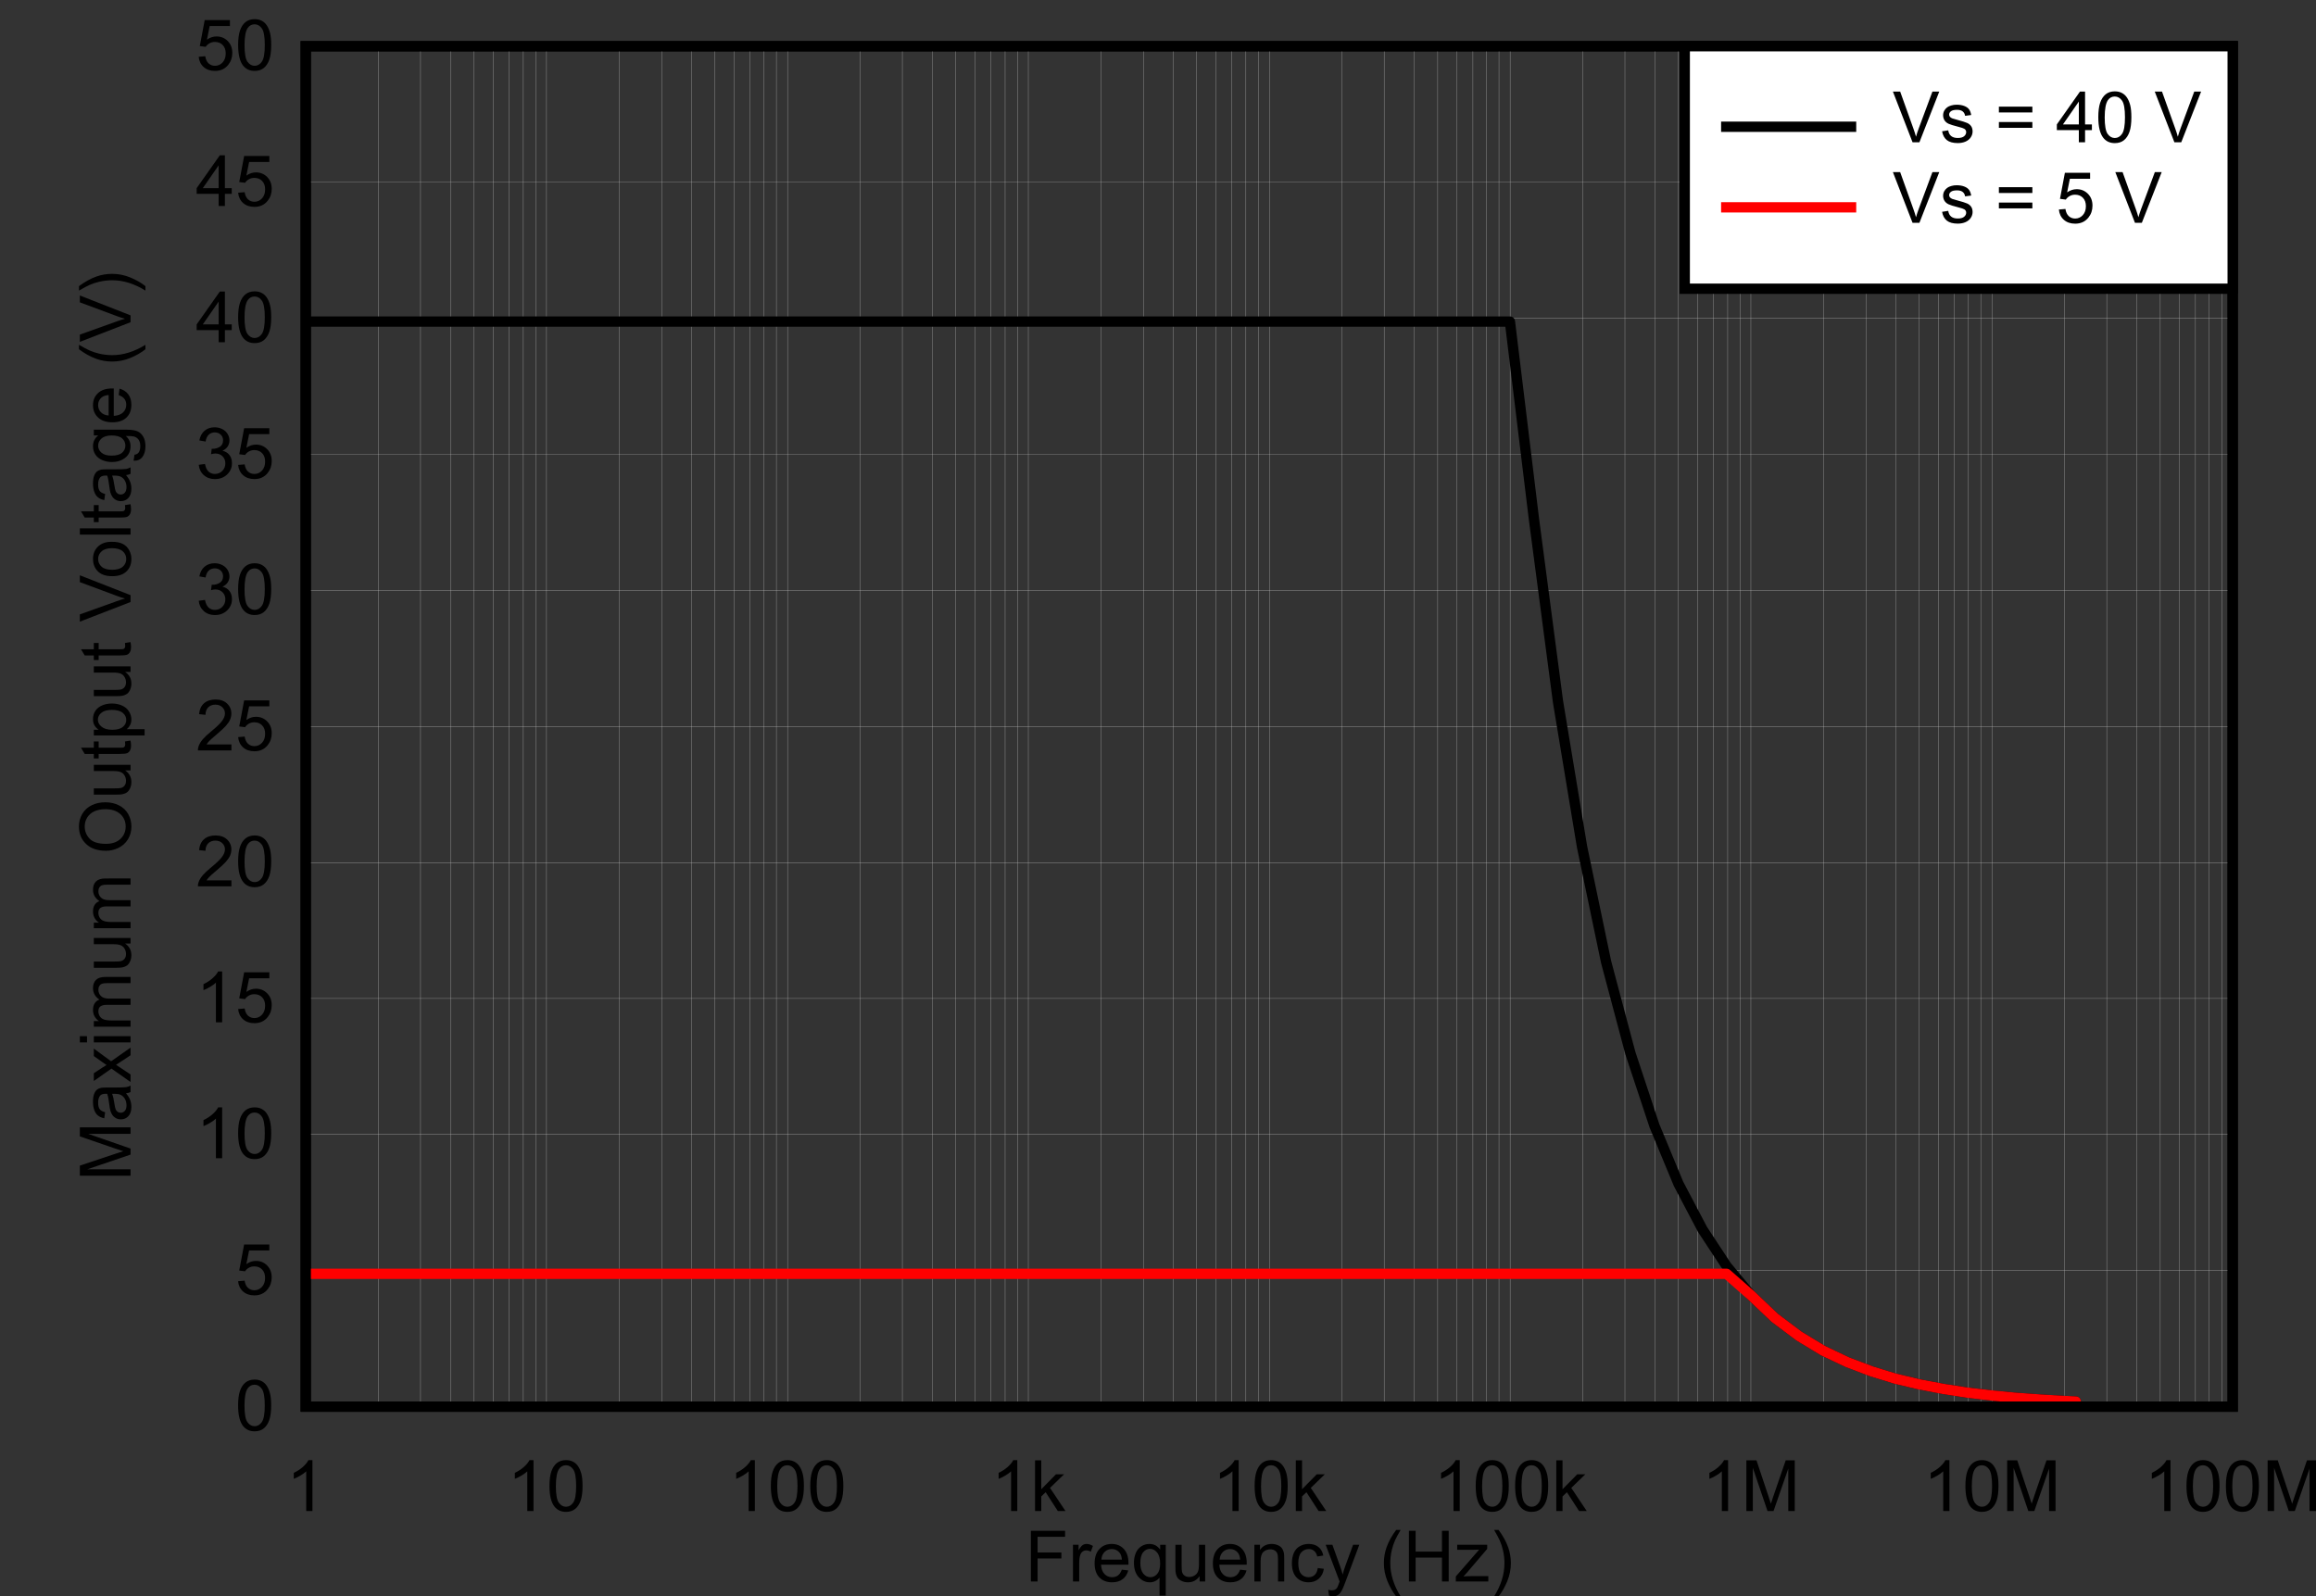 <?xml version="1.0" encoding="UTF-8" standalone="no"?>
<svg
   xmlns:dc="http://purl.org/dc/elements/1.1/"
   xmlns:cc="http://creativecommons.org/ns#"
   xmlns:rdf="http://www.w3.org/1999/02/22-rdf-syntax-ns#"
   xmlns:svg="http://www.w3.org/2000/svg"
   xmlns="http://www.w3.org/2000/svg"
   xmlns:sodipodi="http://sodipodi.sourceforge.net/DTD/sodipodi-0.dtd"
   xmlns:inkscape="http://www.inkscape.org/namespaces/inkscape"
   sodipodi:docname="D012_TL074ID.emf"
   id="svg327"
   height="55.921mm"
   width="81.119mm"
   version="1.0">
  <rect width="100%" height="100%" fill="#333333" stroke="none"/>
  <sodipodi:namedview
     id="namedview329"
     inkscape:window-height="480"
     inkscape:window-width="640"
     inkscape:pageshadow="2"
     inkscape:pageopacity="0"
     guidetolerance="10"
     gridtolerance="10"
     objecttolerance="10"
     borderopacity="1"
     bordercolor="#666666"
     pagecolor="#ffffff" />
  <defs
     id="defs3">
    <pattern
       y="0"
       x="0"
       height="6"
       width="6"
       patternUnits="userSpaceOnUse"
       id="EMFhbasepattern" />
  </defs>
  <g
     style="font-style:normal;font-variant:normal;font-weight:400;font-size:9.375px;line-height:125%;font-family:Arial;text-align:start;letter-spacing:0px;word-spacing:0px;text-anchor:start;fill:#000000;fill-opacity:1;stroke:none"
     id="text9"
     transform="translate(168,212.663)"
     aria-label="Frequency (Hz)">
    <path
       inkscape:connector-curvature="0"
       id="path333"
       style="font-style:normal;font-variant:normal;font-weight:400;font-size:9.375px;font-family:Arial;fill:#000000"
       d="m -31.531,-3.281 v -6.711 h 4.527 v 0.792 H -30.643 v 2.078 h 3.149 v 0.792 H -30.643 V -3.281 Z" />
    <path
       inkscape:connector-curvature="0"
       id="path335"
       style="font-style:normal;font-variant:normal;font-weight:400;font-size:9.375px;font-family:Arial;fill:#000000"
       d="m -25.96,-3.281 v -4.861 h 0.742 v 0.737 q 0.284,-0.517 0.522,-0.682 0.243,-0.165 0.531,-0.165 0.417,0 0.847,0.266 l -0.284,0.764 q -0.302,-0.179 -0.604,-0.179 -0.27,0 -0.485,0.165 -0.215,0.16 -0.307,0.449 -0.137,0.439 -0.137,0.961 v 2.545 z" />
    <path
       inkscape:connector-curvature="0"
       id="path337"
       style="font-style:normal;font-variant:normal;font-weight:400;font-size:9.375px;font-family:Arial;fill:#000000"
       d="m -19.492,-4.847 0.851,0.105 q -0.201,0.746 -0.746,1.158 -0.545,0.412 -1.392,0.412 -1.067,0 -1.694,-0.655 -0.623,-0.659 -0.623,-1.845 0,-1.227 0.632,-1.904 0.632,-0.677 1.639,-0.677 0.975,0 1.593,0.664 0.618,0.664 0.618,1.868 0,0.073 -0.005,0.22 h -3.625 q 0.046,0.801 0.453,1.227 0.407,0.426 1.016,0.426 0.453,0 0.774,-0.238 0.32,-0.238 0.508,-0.76 z M -22.197,-6.179 h 2.715 q -0.055,-0.613 -0.311,-0.92 -0.394,-0.476 -1.021,-0.476 -0.568,0 -0.957,0.38 -0.385,0.38 -0.426,1.016 z" />
    <path
       inkscape:connector-curvature="0"
       id="path339"
       style="font-style:normal;font-variant:normal;font-weight:400;font-size:9.375px;font-family:Arial;fill:#000000"
       d="m -14.502,-1.418 v -2.38 q -0.192,0.27 -0.54,0.449 -0.343,0.179 -0.732,0.179 -0.865,0 -1.492,-0.691 -0.623,-0.691 -0.623,-1.895 0,-0.732 0.252,-1.314 0.256,-0.581 0.737,-0.879 0.485,-0.302 1.062,-0.302 0.902,0 1.419,0.76 v -0.65 h 0.742 v 6.725 z m -2.541,-4.308 q 0,0.938 0.394,1.41 0.394,0.467 0.943,0.467 0.526,0 0.906,-0.444 0.38,-0.449 0.38,-1.36 0,-0.97 -0.403,-1.46 -0.398,-0.49 -0.938,-0.49 -0.536,0 -0.911,0.458 -0.371,0.453 -0.371,1.419 z" />
    <path
       inkscape:connector-curvature="0"
       id="path341"
       style="font-style:normal;font-variant:normal;font-weight:400;font-size:9.375px;font-family:Arial;fill:#000000"
       d="m -9.196,-3.281 v -0.714 q -0.568,0.824 -1.543,0.824 -0.43,0 -0.806,-0.165 -0.371,-0.165 -0.554,-0.412 -0.179,-0.252 -0.252,-0.613 -0.05,-0.243 -0.05,-0.769 v -3.012 h 0.824 v 2.696 q 0,0.645 0.05,0.87 0.078,0.325 0.33,0.513 0.252,0.183 0.623,0.183 0.371,0 0.696,-0.188 0.325,-0.192 0.458,-0.517 0.137,-0.33 0.137,-0.952 v -2.605 h 0.824 V -3.281 Z" />
    <path
       inkscape:connector-curvature="0"
       id="path343"
       style="font-style:normal;font-variant:normal;font-weight:400;font-size:9.375px;font-family:Arial;fill:#000000"
       d="m -3.836,-4.847 0.851,0.105 q -0.201,0.746 -0.746,1.158 -0.545,0.412 -1.392,0.412 -1.067,0 -1.694,-0.655 -0.623,-0.659 -0.623,-1.845 0,-1.227 0.632,-1.904 0.632,-0.677 1.639,-0.677 0.975,0 1.593,0.664 0.618,0.664 0.618,1.868 0,0.073 -0.005,0.22 h -3.625 q 0.046,0.801 0.453,1.227 0.407,0.426 1.016,0.426 0.453,0 0.774,-0.238 0.32,-0.238 0.508,-0.76 z M -6.541,-6.179 h 2.715 q -0.055,-0.613 -0.311,-0.92 -0.394,-0.476 -1.021,-0.476 -0.568,0 -0.957,0.38 -0.385,0.38 -0.426,1.016 z" />
    <path
       inkscape:connector-curvature="0"
       id="path345"
       style="font-style:normal;font-variant:normal;font-weight:400;font-size:9.375px;font-family:Arial;fill:#000000"
       d="m -1.945,-3.281 v -4.861 h 0.742 v 0.691 q 0.536,-0.801 1.547,-0.801 0.439,0 0.806,0.16 0.371,0.156 0.554,0.412 0.183,0.256 0.256,0.609 0.046,0.229 0.046,0.801 V -3.281 H 1.181 v -2.957 q 0,-0.504 -0.096,-0.751 -0.096,-0.252 -0.343,-0.398 -0.243,-0.151 -0.572,-0.151 -0.526,0 -0.911,0.334 Q -1.122,-6.87 -1.122,-5.936 V -3.281 Z" />
    <path
       inkscape:connector-curvature="0"
       id="path347"
       style="font-style:normal;font-variant:normal;font-weight:400;font-size:9.375px;font-family:Arial;fill:#000000"
       d="m 6.445,-5.062 0.81,0.105 q -0.133,0.838 -0.682,1.314 -0.545,0.471 -1.341,0.471 -0.998,0 -1.607,-0.65 -0.604,-0.655 -0.604,-1.872 0,-0.787 0.261,-1.378 0.261,-0.591 0.792,-0.883 0.536,-0.298 1.163,-0.298 0.792,0 1.295,0.403 0.504,0.398 0.645,1.135 L 6.377,-6.591 Q 6.262,-7.081 5.969,-7.328 5.681,-7.575 5.269,-7.575 q -0.623,0 -1.012,0.449 -0.389,0.444 -0.389,1.41 0,0.98 0.375,1.424 0.375,0.444 0.98,0.444 0.485,0 0.81,-0.298 0.325,-0.298 0.412,-0.916 z" />
    <path
       inkscape:connector-curvature="0"
       id="path349"
       style="font-style:normal;font-variant:normal;font-weight:400;font-size:9.375px;font-family:Arial;fill:#000000"
       d="m 7.924,-1.409 -0.092,-0.774 q 0.27,0.073 0.471,0.073 0.275,0 0.439,-0.092 0.165,-0.092 0.27,-0.256 0.078,-0.124 0.252,-0.613 0.023,-0.069 0.073,-0.201 l -1.845,-4.871 h 0.888 l 1.012,2.815 q 0.197,0.536 0.352,1.126 0.142,-0.568 0.339,-1.108 l 1.039,-2.834 h 0.824 l -1.849,4.944 q -0.298,0.801 -0.462,1.103 -0.22,0.407 -0.504,0.595 -0.284,0.192 -0.677,0.192 -0.238,0 -0.531,-0.101 z" />
    <path
       inkscape:connector-curvature="0"
       id="path351"
       style="font-style:normal;font-variant:normal;font-weight:400;font-size:9.375px;font-family:Arial;fill:#000000"
       d="m 16.823,-1.308 q -0.682,-0.861 -1.154,-2.014 -0.471,-1.154 -0.471,-2.39 0,-1.089 0.352,-2.087 0.412,-1.158 1.273,-2.307 h 0.591 q -0.554,0.952 -0.732,1.36 -0.279,0.632 -0.439,1.318 -0.197,0.856 -0.197,1.721 0,2.202 1.369,4.399 z" />
    <path
       inkscape:connector-curvature="0"
       id="path353"
       style="font-style:normal;font-variant:normal;font-weight:400;font-size:9.375px;font-family:Arial;fill:#000000"
       d="m 18.512,-3.281 v -6.711 h 0.888 v 2.756 h 3.488 v -2.756 h 0.888 V -3.281 h -0.888 v -3.163 h -3.488 v 3.163 z" />
    <path
       inkscape:connector-curvature="0"
       id="path355"
       style="font-style:normal;font-variant:normal;font-weight:400;font-size:9.375px;font-family:Arial;fill:#000000"
       d="m 24.719,-3.281 v -0.668 l 3.094,-3.552 q -0.526,0.027 -0.929,0.027 h -1.982 v -0.668 h 3.973 v 0.545 l -2.632,3.085 -0.508,0.563 q 0.554,-0.041 1.039,-0.041 h 2.248 V -3.281 Z" />
    <path
       inkscape:connector-curvature="0"
       id="path357"
       style="font-style:normal;font-variant:normal;font-weight:400;font-size:9.375px;font-family:Arial;fill:#000000"
       d="M 30.382,-1.308 H 29.791 q 1.369,-2.197 1.369,-4.399 0,-0.861 -0.197,-1.707 -0.156,-0.687 -0.435,-1.318 -0.179,-0.412 -0.737,-1.373 h 0.591 q 0.861,1.149 1.273,2.307 0.352,0.998 0.352,2.087 0,1.236 -0.476,2.39 -0.471,1.154 -1.149,2.014 z" />
  </g>
  <g
     style="font-style:normal;font-variant:normal;font-weight:400;font-size:9.375px;line-height:125%;font-family:Arial;text-align:start;letter-spacing:0px;word-spacing:0px;text-anchor:start;fill:#000000;fill-opacity:1;stroke:none"
     id="text15"
     transform="rotate(-90,86.819,69.538)"
     aria-label="Maximum Output Voltage (V)">
    <path
       inkscape:connector-curvature="0"
       id="path360"
       style="font-style:normal;font-variant:normal;font-weight:400;font-size:9.375px;font-family:Arial;fill:#000000"
       d="M 0.696,0 V -6.711 H 2.032 l 1.588,4.752 Q 3.841,-1.295 3.941,-0.966 4.056,-1.332 4.298,-2.042 L 5.905,-6.711 H 7.1 V 0 H 6.244 V -5.617 L 4.294,0 H 3.493 L 1.552,-5.713 V 0 Z" />
    <path
       inkscape:connector-curvature="0"
       id="path362"
       style="font-style:normal;font-variant:normal;font-weight:400;font-size:9.375px;font-family:Arial;fill:#000000"
       d="m 11.609,-0.6 q -0.458,0.389 -0.883,0.549 -0.421,0.16 -0.906,0.16 -0.801,0 -1.231,-0.389 -0.43,-0.394 -0.43,-1.003 0,-0.357 0.16,-0.65 0.165,-0.298 0.426,-0.476 0.266,-0.179 0.595,-0.27 0.243,-0.064 0.732,-0.124 0.998,-0.119 1.469,-0.284 0.005,-0.169 0.005,-0.215 0,-0.504 -0.233,-0.71 -0.316,-0.279 -0.938,-0.279 -0.581,0 -0.861,0.206 -0.275,0.201 -0.407,0.719 l -0.806,-0.11 q 0.11,-0.517 0.362,-0.833 0.252,-0.32 0.728,-0.49 0.476,-0.174 1.103,-0.174 0.623,0 1.012,0.146 0.389,0.146 0.572,0.371 0.183,0.22 0.256,0.558 0.041,0.211 0.041,0.76 v 1.099 q 0,1.149 0.05,1.456 Q 12.479,-0.279 12.634,0 h -0.861 q -0.128,-0.256 -0.165,-0.6 z m -0.069,-1.84 q -0.449,0.183 -1.346,0.311 -0.508,0.073 -0.719,0.165 -0.211,0.092 -0.325,0.27 -0.114,0.174 -0.114,0.389 0,0.33 0.247,0.549 0.252,0.22 0.732,0.22 0.476,0 0.847,-0.206 0.371,-0.211 0.545,-0.572 0.133,-0.279 0.133,-0.824 z" />
    <path
       inkscape:connector-curvature="0"
       id="path364"
       style="font-style:normal;font-variant:normal;font-weight:400;font-size:9.375px;font-family:Arial;fill:#000000"
       d="m 13.106,0 1.776,-2.527 -1.643,-2.335 h 1.03 l 0.746,1.14 q 0.211,0.325 0.339,0.545 0.201,-0.302 0.371,-0.536 l 0.819,-1.149 h 0.984 L 15.848,-2.573 17.656,0 H 16.644 L 15.646,-1.511 15.381,-1.918 14.104,0 Z" />
    <path
       inkscape:connector-curvature="0"
       id="path366"
       style="font-style:normal;font-variant:normal;font-weight:400;font-size:9.375px;font-family:Arial;fill:#000000"
       d="m 18.347,-5.763 v -0.948 h 0.824 v 0.948 z m 0,5.763 v -4.861 h 0.824 V 0 Z" />
    <path
       inkscape:connector-curvature="0"
       id="path368"
       style="font-style:normal;font-variant:normal;font-weight:400;font-size:9.375px;font-family:Arial;fill:#000000"
       d="m 20.43,0 v -4.861 h 0.737 v 0.682 q 0.229,-0.357 0.609,-0.572 0.38,-0.22 0.865,-0.22 0.54,0 0.883,0.224 0.348,0.224 0.49,0.627 0.577,-0.851 1.501,-0.851 0.723,0 1.112,0.403 0.389,0.398 0.389,1.231 V 0 h -0.819 v -3.062 q 0,-0.494 -0.082,-0.71 -0.078,-0.22 -0.288,-0.352 -0.211,-0.133 -0.494,-0.133 -0.513,0 -0.851,0.343 -0.339,0.339 -0.339,1.089 V 0 h -0.824 v -3.159 q 0,-0.549 -0.201,-0.824 -0.201,-0.275 -0.659,-0.275 -0.348,0 -0.645,0.183 -0.293,0.183 -0.426,0.536 -0.133,0.352 -0.133,1.016 V 0 Z" />
    <path
       inkscape:connector-curvature="0"
       id="path370"
       style="font-style:normal;font-variant:normal;font-weight:400;font-size:9.375px;font-family:Arial;fill:#000000"
       d="m 31.435,0 v -0.714 q -0.568,0.824 -1.543,0.824 -0.43,0 -0.806,-0.165 Q 28.716,-0.22 28.532,-0.467 28.354,-0.719 28.281,-1.08 28.23,-1.323 28.23,-1.849 v -3.012 h 0.824 v 2.696 q 0,0.645 0.05,0.87 0.078,0.325 0.33,0.513 0.252,0.183 0.623,0.183 0.371,0 0.696,-0.188 0.325,-0.192 0.458,-0.517 0.137,-0.33 0.137,-0.952 v -2.605 h 0.824 V 0 Z" />
    <path
       inkscape:connector-curvature="0"
       id="path372"
       style="font-style:normal;font-variant:normal;font-weight:400;font-size:9.375px;font-family:Arial;fill:#000000"
       d="m 33.467,0 v -4.861 h 0.737 v 0.682 q 0.229,-0.357 0.609,-0.572 0.38,-0.22 0.865,-0.22 0.54,0 0.883,0.224 0.348,0.224 0.49,0.627 0.577,-0.851 1.501,-0.851 0.723,0 1.112,0.403 0.389,0.398 0.389,1.231 V 0 h -0.819 v -3.062 q 0,-0.494 -0.082,-0.71 -0.078,-0.22 -0.288,-0.352 -0.211,-0.133 -0.494,-0.133 -0.513,0 -0.851,0.343 -0.339,0.339 -0.339,1.089 V 0 h -0.824 v -3.159 q 0,-0.549 -0.201,-0.824 -0.201,-0.275 -0.659,-0.275 -0.348,0 -0.645,0.183 -0.293,0.183 -0.426,0.536 -0.133,0.352 -0.133,1.016 V 0 Z" />
    <path
       inkscape:connector-curvature="0"
       id="path374"
       style="font-style:normal;font-variant:normal;font-weight:400;font-size:9.375px;font-family:Arial;fill:#000000"
       d="m 43.721,-3.268 q 0,-1.671 0.897,-2.614 0.897,-0.948 2.316,-0.948 0.929,0 1.675,0.444 0.746,0.444 1.135,1.241 0.394,0.792 0.394,1.799 0,1.021 -0.412,1.826 -0.412,0.806 -1.167,1.222 -0.755,0.412 -1.63,0.412 -0.948,0 -1.694,-0.458 -0.746,-0.458 -1.131,-1.25 -0.385,-0.792 -0.385,-1.675 z m 0.916,0.014 q 0,1.213 0.65,1.913 0.655,0.696 1.639,0.696 1.003,0 1.648,-0.705 0.65,-0.705 0.65,-2 0,-0.819 -0.279,-1.428 -0.275,-0.613 -0.81,-0.948 -0.531,-0.339 -1.195,-0.339 -0.943,0 -1.625,0.65 -0.677,0.645 -0.677,2.161 z" />
    <path
       inkscape:connector-curvature="0"
       id="path376"
       style="font-style:normal;font-variant:normal;font-weight:400;font-size:9.375px;font-family:Arial;fill:#000000"
       d="m 54.359,0 v -0.714 q -0.568,0.824 -1.543,0.824 -0.43,0 -0.806,-0.165 -0.371,-0.165 -0.554,-0.412 -0.179,-0.252 -0.252,-0.613 -0.05,-0.243 -0.05,-0.769 v -3.012 h 0.824 v 2.696 q 0,0.645 0.05,0.87 0.078,0.325 0.33,0.513 0.252,0.183 0.623,0.183 0.371,0 0.696,-0.188 0.325,-0.192 0.458,-0.517 0.137,-0.33 0.137,-0.952 v -2.605 h 0.824 V 0 Z" />
    <path
       inkscape:connector-curvature="0"
       id="path378"
       style="font-style:normal;font-variant:normal;font-weight:400;font-size:9.375px;font-family:Arial;fill:#000000"
       d="m 58.191,-0.737 0.119,0.728 q -0.348,0.073 -0.623,0.073 -0.449,0 -0.696,-0.142 -0.247,-0.142 -0.348,-0.371 -0.101,-0.233 -0.101,-0.975 v -2.797 h -0.604 v -0.641 h 0.604 v -1.204 l 0.819,-0.494 v 1.698 h 0.829 v 0.641 h -0.829 v 2.843 q 0,0.352 0.041,0.453 0.046,0.101 0.142,0.16 0.101,0.06 0.284,0.06 0.137,0 0.362,-0.032 z" />
    <path
       inkscape:connector-curvature="0"
       id="path380"
       style="font-style:normal;font-variant:normal;font-weight:400;font-size:9.375px;font-family:Arial;fill:#000000"
       d="m 58.992,1.863 v -6.725 h 0.751 v 0.632 q 0.266,-0.371 0.6,-0.554 0.334,-0.188 0.81,-0.188 0.623,0 1.099,0.32 0.476,0.32 0.719,0.906 0.243,0.581 0.243,1.277 0,0.746 -0.27,1.346 -0.266,0.595 -0.778,0.916 -0.508,0.316 -1.071,0.316 -0.412,0 -0.742,-0.174 -0.325,-0.174 -0.536,-0.439 V 1.863 Z m 0.746,-4.266 q 0,0.938 0.38,1.387 0.38,0.449 0.92,0.449 0.549,0 0.938,-0.462 0.394,-0.467 0.394,-1.442 0,-0.929 -0.385,-1.392 -0.38,-0.462 -0.911,-0.462 -0.526,0 -0.934,0.494 -0.403,0.49 -0.403,1.428 z" />
    <path
       inkscape:connector-curvature="0"
       id="path382"
       style="font-style:normal;font-variant:normal;font-weight:400;font-size:9.375px;font-family:Arial;fill:#000000"
       d="m 67.397,0 v -0.714 q -0.568,0.824 -1.543,0.824 -0.43,0 -0.806,-0.165 Q 64.677,-0.22 64.494,-0.467 64.316,-0.719 64.243,-1.08 64.192,-1.323 64.192,-1.849 v -3.012 h 0.824 v 2.696 q 0,0.645 0.05,0.87 0.078,0.325 0.33,0.513 0.252,0.183 0.623,0.183 0.371,0 0.696,-0.188 0.325,-0.192 0.458,-0.517 0.137,-0.33 0.137,-0.952 v -2.605 h 0.824 V 0 Z" />
    <path
       inkscape:connector-curvature="0"
       id="path384"
       style="font-style:normal;font-variant:normal;font-weight:400;font-size:9.375px;font-family:Arial;fill:#000000"
       d="m 71.228,-0.737 0.119,0.728 q -0.348,0.073 -0.623,0.073 -0.449,0 -0.696,-0.142 Q 69.781,-0.22 69.681,-0.449 69.58,-0.682 69.58,-1.424 V -4.221 H 68.976 v -0.641 h 0.604 v -1.204 l 0.819,-0.494 v 1.698 h 0.829 v 0.641 h -0.829 v 2.843 q 0,0.352 0.041,0.453 0.046,0.101 0.142,0.16 0.101,0.06 0.284,0.06 0.137,0 0.362,-0.032 z" />
    <path
       inkscape:connector-curvature="0"
       id="path386"
       style="font-style:normal;font-variant:normal;font-weight:400;font-size:9.375px;font-family:Arial;fill:#000000"
       d="m 76.653,0 -2.6,-6.711 h 0.961 l 1.744,4.875 q 0.211,0.586 0.352,1.099 0.156,-0.549 0.362,-1.099 l 1.813,-4.875 H 80.191 L 77.563,0 Z" />
    <path
       inkscape:connector-curvature="0"
       id="path388"
       style="font-style:normal;font-variant:normal;font-weight:400;font-size:9.375px;font-family:Arial;fill:#000000"
       d="m 80.072,-2.431 q 0,-1.35 0.751,-2 0.627,-0.54 1.529,-0.54 1.003,0 1.639,0.659 0.636,0.655 0.636,1.813 0,0.938 -0.284,1.479 -0.279,0.536 -0.819,0.833 -0.536,0.298 -1.172,0.298 -1.021,0 -1.653,-0.655 -0.627,-0.655 -0.627,-1.886 z m 0.847,0 q 0,0.934 0.407,1.401 0.407,0.462 1.025,0.462 0.613,0 1.021,-0.467 0.407,-0.467 0.407,-1.424 0,-0.902 -0.412,-1.364 -0.407,-0.467 -1.016,-0.467 -0.618,0 -1.025,0.462 -0.407,0.462 -0.407,1.396 z" />
    <path
       inkscape:connector-curvature="0"
       id="path390"
       style="font-style:normal;font-variant:normal;font-weight:400;font-size:9.375px;font-family:Arial;fill:#000000"
       d="m 85.579,0 v -6.711 h 0.824 V 0 Z" />
    <path
       inkscape:connector-curvature="0"
       id="path392"
       style="font-style:normal;font-variant:normal;font-weight:400;font-size:9.375px;font-family:Arial;fill:#000000"
       d="m 89.484,-0.737 0.119,0.728 q -0.348,0.073 -0.623,0.073 -0.449,0 -0.696,-0.142 -0.247,-0.142 -0.348,-0.371 -0.101,-0.233 -0.101,-0.975 v -2.797 h -0.604 v -0.641 h 0.604 v -1.204 l 0.819,-0.494 v 1.698 h 0.829 v 0.641 H 88.655 v 2.843 q 0,0.352 0.041,0.453 0.046,0.101 0.142,0.16 0.101,0.06 0.284,0.06 0.137,0 0.362,-0.032 z" />
    <path
       inkscape:connector-curvature="0"
       id="path394"
       style="font-style:normal;font-variant:normal;font-weight:400;font-size:9.375px;font-family:Arial;fill:#000000"
       d="m 93.457,-0.6 q -0.458,0.389 -0.883,0.549 -0.421,0.16 -0.906,0.16 -0.801,0 -1.231,-0.389 -0.43,-0.394 -0.43,-1.003 0,-0.357 0.16,-0.65 0.165,-0.298 0.426,-0.476 0.266,-0.179 0.595,-0.27 0.243,-0.064 0.732,-0.124 0.998,-0.119 1.469,-0.284 0.005,-0.169 0.005,-0.215 0,-0.504 -0.233,-0.71 -0.316,-0.279 -0.938,-0.279 -0.581,0 -0.861,0.206 -0.275,0.201 -0.407,0.719 L 90.147,-3.474 q 0.11,-0.517 0.362,-0.833 0.252,-0.32 0.728,-0.49 0.476,-0.174 1.103,-0.174 0.623,0 1.012,0.146 0.389,0.146 0.572,0.371 0.183,0.22 0.256,0.558 0.041,0.211 0.041,0.76 v 1.099 q 0,1.149 0.05,1.456 Q 94.327,-0.279 94.482,0 h -0.861 q -0.128,-0.256 -0.165,-0.6 z m -0.069,-1.84 q -0.449,0.183 -1.346,0.311 -0.508,0.073 -0.719,0.165 -0.211,0.092 -0.325,0.27 -0.114,0.174 -0.114,0.389 0,0.33 0.247,0.549 0.252,0.22 0.732,0.22 0.476,0 0.847,-0.206 0.371,-0.211 0.545,-0.572 0.133,-0.279 0.133,-0.824 z" />
    <path
       inkscape:connector-curvature="0"
       id="path396"
       style="font-style:normal;font-variant:normal;font-weight:400;font-size:9.375px;font-family:Arial;fill:#000000"
       d="m 95.352,0.403 0.801,0.119 q 0.05,0.371 0.279,0.54 0.307,0.229 0.838,0.229 0.572,0 0.883,-0.229 0.311,-0.229 0.421,-0.641 0.064,-0.252 0.06,-1.057 Q 98.094,0 97.289,0 q -1.003,0 -1.552,-0.723 -0.549,-0.723 -0.549,-1.735 0,-0.696 0.252,-1.282 0.252,-0.591 0.728,-0.911 0.481,-0.32 1.126,-0.32 0.861,0 1.419,0.696 v -0.586 h 0.76 v 4.202 q 0,1.135 -0.233,1.607 -0.229,0.476 -0.732,0.751 -0.499,0.275 -1.231,0.275 -0.87,0 -1.405,-0.394 -0.536,-0.389 -0.517,-1.176 z m 0.682,-2.921 q 0,0.957 0.38,1.396 0.38,0.439 0.952,0.439 0.568,0 0.952,-0.435 0.385,-0.439 0.385,-1.373 0,-0.893 -0.398,-1.346 -0.394,-0.453 -0.952,-0.453 -0.549,0 -0.934,0.449 -0.385,0.444 -0.385,1.323 z" />
    <path
       inkscape:connector-curvature="0"
       id="path398"
       style="font-style:normal;font-variant:normal;font-weight:400;font-size:9.375px;font-family:Arial;fill:#000000"
       d="m 104.05,-1.566 0.851,0.105 q -0.201,0.746 -0.746,1.158 -0.545,0.412 -1.392,0.412 -1.067,0 -1.694,-0.655 -0.623,-0.659 -0.623,-1.845 0,-1.227 0.632,-1.904 0.632,-0.677 1.639,-0.677 0.975,0 1.593,0.664 0.618,0.664 0.618,1.868 0,0.073 -0.005,0.22 h -3.625 q 0.046,0.801 0.453,1.227 0.407,0.426 1.016,0.426 0.453,0 0.774,-0.238 0.32,-0.238 0.508,-0.76 z M 101.344,-2.898 h 2.715 q -0.055,-0.613 -0.311,-0.92 -0.394,-0.476 -1.021,-0.476 -0.568,0 -0.957,0.38 -0.385,0.38 -0.426,1.016 z" />
    <path
       inkscape:connector-curvature="0"
       id="path400"
       style="font-style:normal;font-variant:normal;font-weight:400;font-size:9.375px;font-family:Arial;fill:#000000"
       d="m 110.115,1.973 q -0.682,-0.861 -1.154,-2.014 -0.471,-1.154 -0.471,-2.39 0,-1.089 0.352,-2.087 0.412,-1.158 1.273,-2.307 h 0.591 q -0.554,0.952 -0.732,1.36 -0.279,0.632 -0.439,1.318 -0.197,0.856 -0.197,1.721 0,2.202 1.369,4.399 z" />
    <path
       inkscape:connector-curvature="0"
       id="path402"
       style="font-style:normal;font-variant:normal;font-weight:400;font-size:9.375px;font-family:Arial;fill:#000000"
       d="m 113.695,0 -2.6,-6.711 h 0.961 l 1.744,4.875 q 0.211,0.586 0.352,1.099 0.156,-0.549 0.362,-1.099 l 1.813,-4.875 h 0.906 L 114.606,0 Z" />
    <path
       inkscape:connector-curvature="0"
       id="path404"
       style="font-style:normal;font-variant:normal;font-weight:400;font-size:9.375px;font-family:Arial;fill:#000000"
       d="m 118.474,1.973 h -0.591 q 1.369,-2.197 1.369,-4.399 0,-0.861 -0.197,-1.707 -0.156,-0.687 -0.435,-1.318 -0.179,-0.412 -0.737,-1.373 h 0.591 q 0.861,1.149 1.273,2.307 0.352,0.998 0.352,2.087 0,1.236 -0.476,2.39 -0.471,1.154 -1.149,2.014 z" />
  </g>
  <path
     inkscape:connector-curvature="0"
     id="path17"
     d="m 4.51,0 m 0,0 m 0,0 m 0,0 m 0,0 m 0,0 m 0,0 m 0,0 m 0,0 m 0,0 m 0,0 m 0,0 m 0,0 m 0,0 m 0,0 m 0,0 m 0,0 m 0,0 M 0,96.156 M 17.281,156.357 M 40.475,6.119 V 186.231 H 295.563 V 6.119 Z"
     style="fill:none;stroke:#000000;stroke-width:1.364px;stroke-linecap:round;stroke-linejoin:miter;stroke-miterlimit:4;stroke-dasharray:none;stroke-opacity:1" />
  <path
     inkscape:connector-curvature="0"
     id="path19"
     d="M 40.475,6.119 V 186.269"
     style="fill:none;stroke:none" />
  <path
     inkscape:connector-curvature="0"
     id="path21"
     d="M 50.063,6.119 V 186.269"
     style="fill:none;stroke:#c0c0c0;stroke-width:0.038px;stroke-linecap:butt;stroke-linejoin:round;stroke-miterlimit:4;stroke-dasharray:none;stroke-opacity:1" />
  <path
     inkscape:connector-curvature="0"
     id="path23"
     d="M 55.671,6.119 V 186.269"
     style="fill:none;stroke:#c0c0c0;stroke-width:0.038px;stroke-linecap:butt;stroke-linejoin:round;stroke-miterlimit:4;stroke-dasharray:none;stroke-opacity:1" />
  <path
     inkscape:connector-curvature="0"
     id="path25"
     d="M 59.689,6.119 V 186.269"
     style="fill:none;stroke:#c0c0c0;stroke-width:0.038px;stroke-linecap:butt;stroke-linejoin:round;stroke-miterlimit:4;stroke-dasharray:none;stroke-opacity:1" />
  <path
     inkscape:connector-curvature="0"
     id="path27"
     d="M 62.758,6.119 V 186.269"
     style="fill:none;stroke:#c0c0c0;stroke-width:0.038px;stroke-linecap:butt;stroke-linejoin:round;stroke-miterlimit:4;stroke-dasharray:none;stroke-opacity:1" />
  <path
     inkscape:connector-curvature="0"
     id="path29"
     d="M 65.297,6.119 V 186.269"
     style="fill:none;stroke:#c0c0c0;stroke-width:0.038px;stroke-linecap:butt;stroke-linejoin:round;stroke-miterlimit:4;stroke-dasharray:none;stroke-opacity:1" />
  <path
     inkscape:connector-curvature="0"
     id="path31"
     d="M 67.42,6.119 V 186.269"
     style="fill:none;stroke:#c0c0c0;stroke-width:0.038px;stroke-linecap:butt;stroke-linejoin:round;stroke-miterlimit:4;stroke-dasharray:none;stroke-opacity:1" />
  <path
     inkscape:connector-curvature="0"
     id="path33"
     d="M 69.277,6.119 V 186.269"
     style="fill:none;stroke:#c0c0c0;stroke-width:0.038px;stroke-linecap:butt;stroke-linejoin:round;stroke-miterlimit:4;stroke-dasharray:none;stroke-opacity:1" />
  <path
     inkscape:connector-curvature="0"
     id="path35"
     d="M 70.906,6.119 V 186.269"
     style="fill:none;stroke:#c0c0c0;stroke-width:0.038px;stroke-linecap:butt;stroke-linejoin:round;stroke-miterlimit:4;stroke-dasharray:none;stroke-opacity:1" />
  <path
     inkscape:connector-curvature="0"
     id="path37"
     d="M 72.346,6.119 V 186.269"
     style="fill:none;stroke:#c0c0c0;stroke-width:0.038px;stroke-linecap:butt;stroke-linejoin:round;stroke-miterlimit:4;stroke-dasharray:none;stroke-opacity:1" />
  <path
     inkscape:connector-curvature="0"
     id="path39"
     d="M 81.972,6.119 V 186.269"
     style="fill:none;stroke:#c0c0c0;stroke-width:0.038px;stroke-linecap:butt;stroke-linejoin:round;stroke-miterlimit:4;stroke-dasharray:none;stroke-opacity:1" />
  <path
     inkscape:connector-curvature="0"
     id="path41"
     d="M 87.581,6.119 V 186.269"
     style="fill:none;stroke:#c0c0c0;stroke-width:0.038px;stroke-linecap:butt;stroke-linejoin:round;stroke-miterlimit:4;stroke-dasharray:none;stroke-opacity:1" />
  <path
     inkscape:connector-curvature="0"
     id="path43"
     d="M 91.56,6.119 V 186.269"
     style="fill:none;stroke:#c0c0c0;stroke-width:0.038px;stroke-linecap:butt;stroke-linejoin:round;stroke-miterlimit:4;stroke-dasharray:none;stroke-opacity:1" />
  <path
     inkscape:connector-curvature="0"
     id="path45"
     d="M 94.63,6.119 V 186.269"
     style="fill:none;stroke:#c0c0c0;stroke-width:0.038px;stroke-linecap:butt;stroke-linejoin:round;stroke-miterlimit:4;stroke-dasharray:none;stroke-opacity:1" />
  <path
     inkscape:connector-curvature="0"
     id="path47"
     d="M 97.169,6.119 V 186.269"
     style="fill:none;stroke:#c0c0c0;stroke-width:0.038px;stroke-linecap:butt;stroke-linejoin:round;stroke-miterlimit:4;stroke-dasharray:none;stroke-opacity:1" />
  <path
     inkscape:connector-curvature="0"
     id="path49"
     d="M 99.292,6.119 V 186.269"
     style="fill:none;stroke:#c0c0c0;stroke-width:0.038px;stroke-linecap:butt;stroke-linejoin:round;stroke-miterlimit:4;stroke-dasharray:none;stroke-opacity:1" />
  <path
     inkscape:connector-curvature="0"
     id="path51"
     d="M 101.149,6.119 V 186.269"
     style="fill:none;stroke:#c0c0c0;stroke-width:0.038px;stroke-linecap:butt;stroke-linejoin:round;stroke-miterlimit:4;stroke-dasharray:none;stroke-opacity:1" />
  <path
     inkscape:connector-curvature="0"
     id="path53"
     d="M 102.778,6.119 V 186.269"
     style="fill:none;stroke:#c0c0c0;stroke-width:0.038px;stroke-linecap:butt;stroke-linejoin:round;stroke-miterlimit:4;stroke-dasharray:none;stroke-opacity:1" />
  <path
     inkscape:connector-curvature="0"
     id="path55"
     d="M 104.256,6.119 V 186.269"
     style="fill:none;stroke:#c0c0c0;stroke-width:0.038px;stroke-linecap:butt;stroke-linejoin:round;stroke-miterlimit:4;stroke-dasharray:none;stroke-opacity:1" />
  <path
     inkscape:connector-curvature="0"
     id="path57"
     d="M 113.844,6.119 V 186.269"
     style="fill:none;stroke:#c0c0c0;stroke-width:0.038px;stroke-linecap:butt;stroke-linejoin:round;stroke-miterlimit:4;stroke-dasharray:none;stroke-opacity:1" />
  <path
     inkscape:connector-curvature="0"
     id="path59"
     d="M 119.453,6.119 V 186.269"
     style="fill:none;stroke:#c0c0c0;stroke-width:0.038px;stroke-linecap:butt;stroke-linejoin:round;stroke-miterlimit:4;stroke-dasharray:none;stroke-opacity:1" />
  <path
     inkscape:connector-curvature="0"
     id="path61"
     d="M 123.432,6.119 V 186.269"
     style="fill:none;stroke:#c0c0c0;stroke-width:0.038px;stroke-linecap:butt;stroke-linejoin:round;stroke-miterlimit:4;stroke-dasharray:none;stroke-opacity:1" />
  <path
     inkscape:connector-curvature="0"
     id="path63"
     d="M 126.54,6.119 V 186.269"
     style="fill:none;stroke:#c0c0c0;stroke-width:0.038px;stroke-linecap:butt;stroke-linejoin:round;stroke-miterlimit:4;stroke-dasharray:none;stroke-opacity:1" />
  <path
     inkscape:connector-curvature="0"
     id="path65"
     d="M 129.041,6.119 V 186.269"
     style="fill:none;stroke:#c0c0c0;stroke-width:0.038px;stroke-linecap:butt;stroke-linejoin:round;stroke-miterlimit:4;stroke-dasharray:none;stroke-opacity:1" />
  <path
     inkscape:connector-curvature="0"
     id="path67"
     d="M 131.201,6.119 V 186.269"
     style="fill:none;stroke:#c0c0c0;stroke-width:0.038px;stroke-linecap:butt;stroke-linejoin:round;stroke-miterlimit:4;stroke-dasharray:none;stroke-opacity:1" />
  <path
     inkscape:connector-curvature="0"
     id="path69"
     d="M 133.058,6.119 V 186.269"
     style="fill:none;stroke:#c0c0c0;stroke-width:0.038px;stroke-linecap:butt;stroke-linejoin:round;stroke-miterlimit:4;stroke-dasharray:none;stroke-opacity:1" />
  <path
     inkscape:connector-curvature="0"
     id="path71"
     d="M 134.688,6.119 V 186.269"
     style="fill:none;stroke:#c0c0c0;stroke-width:0.038px;stroke-linecap:butt;stroke-linejoin:round;stroke-miterlimit:4;stroke-dasharray:none;stroke-opacity:1" />
  <path
     inkscape:connector-curvature="0"
     id="path73"
     d="M 136.128,6.119 V 186.269"
     style="fill:none;stroke:#c0c0c0;stroke-width:0.038px;stroke-linecap:butt;stroke-linejoin:round;stroke-miterlimit:4;stroke-dasharray:none;stroke-opacity:1" />
  <path
     inkscape:connector-curvature="0"
     id="path75"
     d="M 145.716,6.119 V 186.269"
     style="fill:none;stroke:#c0c0c0;stroke-width:0.038px;stroke-linecap:butt;stroke-linejoin:round;stroke-miterlimit:4;stroke-dasharray:none;stroke-opacity:1" />
  <path
     inkscape:connector-curvature="0"
     id="path77"
     d="M 151.363,6.119 V 186.269"
     style="fill:none;stroke:#c0c0c0;stroke-width:0.038px;stroke-linecap:butt;stroke-linejoin:round;stroke-miterlimit:4;stroke-dasharray:none;stroke-opacity:1" />
  <path
     inkscape:connector-curvature="0"
     id="path79"
     d="M 155.342,6.119 V 186.269"
     style="fill:none;stroke:#c0c0c0;stroke-width:0.038px;stroke-linecap:butt;stroke-linejoin:round;stroke-miterlimit:4;stroke-dasharray:none;stroke-opacity:1" />
  <path
     inkscape:connector-curvature="0"
     id="path81"
     d="M 158.412,6.119 V 186.269"
     style="fill:none;stroke:#c0c0c0;stroke-width:0.038px;stroke-linecap:butt;stroke-linejoin:round;stroke-miterlimit:4;stroke-dasharray:none;stroke-opacity:1" />
  <path
     inkscape:connector-curvature="0"
     id="path83"
     d="M 160.951,6.119 V 186.269"
     style="fill:none;stroke:#c0c0c0;stroke-width:0.038px;stroke-linecap:butt;stroke-linejoin:round;stroke-miterlimit:4;stroke-dasharray:none;stroke-opacity:1" />
  <path
     inkscape:connector-curvature="0"
     id="path85"
     d="M 163.073,6.119 V 186.269"
     style="fill:none;stroke:#c0c0c0;stroke-width:0.038px;stroke-linecap:butt;stroke-linejoin:round;stroke-miterlimit:4;stroke-dasharray:none;stroke-opacity:1" />
  <path
     inkscape:connector-curvature="0"
     id="path87"
     d="M 164.93,6.119 V 186.269"
     style="fill:none;stroke:#c0c0c0;stroke-width:0.038px;stroke-linecap:butt;stroke-linejoin:round;stroke-miterlimit:4;stroke-dasharray:none;stroke-opacity:1" />
  <path
     inkscape:connector-curvature="0"
     id="path89"
     d="M 166.56,6.119 V 186.269"
     style="fill:none;stroke:#c0c0c0;stroke-width:0.038px;stroke-linecap:butt;stroke-linejoin:round;stroke-miterlimit:4;stroke-dasharray:none;stroke-opacity:1" />
  <path
     inkscape:connector-curvature="0"
     id="path91"
     d="M 168.038,6.119 V 186.269"
     style="fill:none;stroke:#c0c0c0;stroke-width:0.038px;stroke-linecap:butt;stroke-linejoin:round;stroke-miterlimit:4;stroke-dasharray:none;stroke-opacity:1" />
  <path
     inkscape:connector-curvature="0"
     id="path93"
     d="M 177.626,6.119 V 186.269"
     style="fill:none;stroke:#c0c0c0;stroke-width:0.038px;stroke-linecap:butt;stroke-linejoin:round;stroke-miterlimit:4;stroke-dasharray:none;stroke-opacity:1" />
  <path
     inkscape:connector-curvature="0"
     id="path95"
     d="M 183.235,6.119 V 186.269"
     style="fill:none;stroke:#c0c0c0;stroke-width:0.038px;stroke-linecap:butt;stroke-linejoin:round;stroke-miterlimit:4;stroke-dasharray:none;stroke-opacity:1" />
  <path
     inkscape:connector-curvature="0"
     id="path97"
     d="M 187.214,6.119 V 186.269"
     style="fill:none;stroke:#c0c0c0;stroke-width:0.038px;stroke-linecap:butt;stroke-linejoin:round;stroke-miterlimit:4;stroke-dasharray:none;stroke-opacity:1" />
  <path
     inkscape:connector-curvature="0"
     id="path99"
     d="M 190.321,6.119 V 186.269"
     style="fill:none;stroke:#c0c0c0;stroke-width:0.038px;stroke-linecap:butt;stroke-linejoin:round;stroke-miterlimit:4;stroke-dasharray:none;stroke-opacity:1" />
  <path
     inkscape:connector-curvature="0"
     id="path101"
     d="M 192.823,6.119 V 186.269"
     style="fill:none;stroke:#c0c0c0;stroke-width:0.038px;stroke-linecap:butt;stroke-linejoin:round;stroke-miterlimit:4;stroke-dasharray:none;stroke-opacity:1" />
  <path
     inkscape:connector-curvature="0"
     id="path103"
     d="M 194.983,6.119 V 186.269"
     style="fill:none;stroke:#c0c0c0;stroke-width:0.038px;stroke-linecap:butt;stroke-linejoin:round;stroke-miterlimit:4;stroke-dasharray:none;stroke-opacity:1" />
  <path
     inkscape:connector-curvature="0"
     id="path105"
     d="M 196.802,6.119 V 186.269"
     style="fill:none;stroke:#c0c0c0;stroke-width:0.038px;stroke-linecap:butt;stroke-linejoin:round;stroke-miterlimit:4;stroke-dasharray:none;stroke-opacity:1" />
  <path
     inkscape:connector-curvature="0"
     id="path107"
     d="M 198.432,6.119 V 186.269"
     style="fill:none;stroke:#c0c0c0;stroke-width:0.038px;stroke-linecap:butt;stroke-linejoin:round;stroke-miterlimit:4;stroke-dasharray:none;stroke-opacity:1" />
  <path
     inkscape:connector-curvature="0"
     id="path109"
     d="M 199.91,6.119 V 186.269"
     style="fill:none;stroke:#c0c0c0;stroke-width:0.038px;stroke-linecap:butt;stroke-linejoin:round;stroke-miterlimit:4;stroke-dasharray:none;stroke-opacity:1" />
  <path
     inkscape:connector-curvature="0"
     id="path111"
     d="M 209.498,6.119 V 186.269"
     style="fill:none;stroke:#c0c0c0;stroke-width:0.038px;stroke-linecap:butt;stroke-linejoin:round;stroke-miterlimit:4;stroke-dasharray:none;stroke-opacity:1" />
  <path
     inkscape:connector-curvature="0"
     id="path113"
     d="M 215.106,6.119 V 186.269"
     style="fill:none;stroke:#c0c0c0;stroke-width:0.038px;stroke-linecap:butt;stroke-linejoin:round;stroke-miterlimit:4;stroke-dasharray:none;stroke-opacity:1" />
  <path
     inkscape:connector-curvature="0"
     id="path115"
     d="M 219.086,6.119 V 186.269"
     style="fill:none;stroke:#c0c0c0;stroke-width:0.038px;stroke-linecap:butt;stroke-linejoin:round;stroke-miterlimit:4;stroke-dasharray:none;stroke-opacity:1" />
  <path
     inkscape:connector-curvature="0"
     id="path117"
     d="M 222.193,6.119 V 186.269"
     style="fill:none;stroke:#c0c0c0;stroke-width:0.038px;stroke-linecap:butt;stroke-linejoin:round;stroke-miterlimit:4;stroke-dasharray:none;stroke-opacity:1" />
  <path
     inkscape:connector-curvature="0"
     id="path119"
     d="M 224.732,6.119 V 186.269"
     style="fill:none;stroke:#c0c0c0;stroke-width:0.038px;stroke-linecap:butt;stroke-linejoin:round;stroke-miterlimit:4;stroke-dasharray:none;stroke-opacity:1" />
  <path
     inkscape:connector-curvature="0"
     id="path121"
     d="M 226.855,6.119 V 186.269"
     style="fill:none;stroke:#c0c0c0;stroke-width:0.038px;stroke-linecap:butt;stroke-linejoin:round;stroke-miterlimit:4;stroke-dasharray:none;stroke-opacity:1" />
  <path
     inkscape:connector-curvature="0"
     id="path123"
     d="M 228.712,6.119 V 186.269"
     style="fill:none;stroke:#c0c0c0;stroke-width:0.038px;stroke-linecap:butt;stroke-linejoin:round;stroke-miterlimit:4;stroke-dasharray:none;stroke-opacity:1" />
  <path
     inkscape:connector-curvature="0"
     id="path125"
     d="M 230.341,6.119 V 186.269"
     style="fill:none;stroke:#c0c0c0;stroke-width:0.038px;stroke-linecap:butt;stroke-linejoin:round;stroke-miterlimit:4;stroke-dasharray:none;stroke-opacity:1" />
  <path
     inkscape:connector-curvature="0"
     id="path127"
     d="M 231.781,6.119 V 186.269"
     style="fill:none;stroke:#c0c0c0;stroke-width:0.038px;stroke-linecap:butt;stroke-linejoin:round;stroke-miterlimit:4;stroke-dasharray:none;stroke-opacity:1" />
  <path
     inkscape:connector-curvature="0"
     id="path129"
     d="M 241.407,6.119 V 186.269"
     style="fill:none;stroke:#c0c0c0;stroke-width:0.038px;stroke-linecap:butt;stroke-linejoin:round;stroke-miterlimit:4;stroke-dasharray:none;stroke-opacity:1" />
  <path
     inkscape:connector-curvature="0"
     id="path131"
     d="M 247.016,6.119 V 186.269"
     style="fill:none;stroke:#c0c0c0;stroke-width:0.038px;stroke-linecap:butt;stroke-linejoin:round;stroke-miterlimit:4;stroke-dasharray:none;stroke-opacity:1" />
  <path
     inkscape:connector-curvature="0"
     id="path133"
     d="M 250.995,6.119 V 186.269"
     style="fill:none;stroke:#c0c0c0;stroke-width:0.038px;stroke-linecap:butt;stroke-linejoin:round;stroke-miterlimit:4;stroke-dasharray:none;stroke-opacity:1" />
  <path
     inkscape:connector-curvature="0"
     id="path135"
     d="M 254.065,6.119 V 186.269"
     style="fill:none;stroke:#c0c0c0;stroke-width:0.038px;stroke-linecap:butt;stroke-linejoin:round;stroke-miterlimit:4;stroke-dasharray:none;stroke-opacity:1" />
  <path
     inkscape:connector-curvature="0"
     id="path137"
     d="M 256.604,6.119 V 186.269"
     style="fill:none;stroke:#c0c0c0;stroke-width:0.038px;stroke-linecap:butt;stroke-linejoin:round;stroke-miterlimit:4;stroke-dasharray:none;stroke-opacity:1" />
  <path
     inkscape:connector-curvature="0"
     id="path139"
     d="M 258.727,6.119 V 186.269"
     style="fill:none;stroke:#c0c0c0;stroke-width:0.038px;stroke-linecap:butt;stroke-linejoin:round;stroke-miterlimit:4;stroke-dasharray:none;stroke-opacity:1" />
  <path
     inkscape:connector-curvature="0"
     id="path141"
     d="M 260.584,6.119 V 186.269"
     style="fill:none;stroke:#c0c0c0;stroke-width:0.038px;stroke-linecap:butt;stroke-linejoin:round;stroke-miterlimit:4;stroke-dasharray:none;stroke-opacity:1" />
  <path
     inkscape:connector-curvature="0"
     id="path143"
     d="M 262.213,6.119 V 186.269"
     style="fill:none;stroke:#c0c0c0;stroke-width:0.038px;stroke-linecap:butt;stroke-linejoin:round;stroke-miterlimit:4;stroke-dasharray:none;stroke-opacity:1" />
  <path
     inkscape:connector-curvature="0"
     id="path145"
     d="M 263.691,6.119 V 186.269"
     style="fill:none;stroke:#c0c0c0;stroke-width:0.038px;stroke-linecap:butt;stroke-linejoin:round;stroke-miterlimit:4;stroke-dasharray:none;stroke-opacity:1" />
  <path
     inkscape:connector-curvature="0"
     id="path147"
     d="M 273.279,6.119 V 186.269"
     style="fill:none;stroke:#c0c0c0;stroke-width:0.038px;stroke-linecap:butt;stroke-linejoin:round;stroke-miterlimit:4;stroke-dasharray:none;stroke-opacity:1" />
  <path
     inkscape:connector-curvature="0"
     id="path149"
     d="M 278.888,6.119 V 186.269"
     style="fill:none;stroke:#c0c0c0;stroke-width:0.038px;stroke-linecap:butt;stroke-linejoin:round;stroke-miterlimit:4;stroke-dasharray:none;stroke-opacity:1" />
  <path
     inkscape:connector-curvature="0"
     id="path151"
     d="M 282.867,6.119 V 186.269"
     style="fill:none;stroke:#c0c0c0;stroke-width:0.038px;stroke-linecap:butt;stroke-linejoin:round;stroke-miterlimit:4;stroke-dasharray:none;stroke-opacity:1" />
  <path
     inkscape:connector-curvature="0"
     id="path153"
     d="M 285.975,6.119 V 186.269"
     style="fill:none;stroke:#c0c0c0;stroke-width:0.038px;stroke-linecap:butt;stroke-linejoin:round;stroke-miterlimit:4;stroke-dasharray:none;stroke-opacity:1" />
  <path
     inkscape:connector-curvature="0"
     id="path155"
     d="M 288.476,6.119 V 186.269"
     style="fill:none;stroke:#c0c0c0;stroke-width:0.038px;stroke-linecap:butt;stroke-linejoin:round;stroke-miterlimit:4;stroke-dasharray:none;stroke-opacity:1" />
  <path
     inkscape:connector-curvature="0"
     id="path157"
     d="M 290.636,6.119 V 186.269"
     style="fill:none;stroke:#c0c0c0;stroke-width:0.038px;stroke-linecap:butt;stroke-linejoin:round;stroke-miterlimit:4;stroke-dasharray:none;stroke-opacity:1" />
  <path
     inkscape:connector-curvature="0"
     id="path159"
     d="M 292.455,6.119 V 186.269"
     style="fill:none;stroke:#c0c0c0;stroke-width:0.038px;stroke-linecap:butt;stroke-linejoin:round;stroke-miterlimit:4;stroke-dasharray:none;stroke-opacity:1" />
  <path
     inkscape:connector-curvature="0"
     id="path161"
     d="M 294.123,6.119 V 186.269"
     style="fill:none;stroke:#c0c0c0;stroke-width:0.038px;stroke-linecap:butt;stroke-linejoin:round;stroke-miterlimit:4;stroke-dasharray:none;stroke-opacity:1" />
  <g
     style="font-style:normal;font-variant:normal;font-weight:400;font-size:9.375px;line-height:125%;font-family:Arial;text-align:start;letter-spacing:0px;word-spacing:0px;text-anchor:start;fill:#000000;fill-opacity:1;stroke:none"
     id="text167"
     transform="translate(36.344,180.899)"
     aria-label="0">
    <path
       inkscape:connector-curvature="0"
       id="path407"
       style="font-style:normal;font-variant:normal;font-weight:400;font-size:9.375px;font-family:Arial;fill:#000000"
       d="m -4.825,5.177 q 0,-1.19 0.243,-1.913 0.247,-0.728 0.728,-1.122 0.485,-0.394 1.218,-0.394 0.54,0 0.948,0.22 0.407,0.215 0.673,0.627 0.266,0.407 0.417,0.998 0.151,0.586 0.151,1.584 0,1.181 -0.243,1.909 -0.243,0.723 -0.728,1.122 -0.481,0.394 -1.218,0.394 -0.97,0 -1.524,-0.696 -0.664,-0.838 -0.664,-2.728 z m 0.847,0 q 0,1.653 0.385,2.202 0.389,0.545 0.957,0.545 0.568,0 0.952,-0.549 0.389,-0.549 0.389,-2.197 0,-1.657 -0.389,-2.202 -0.385,-0.545 -0.961,-0.545 -0.568,0 -0.906,0.481 -0.426,0.613 -0.426,2.266 z" />
  </g>
  <path
     inkscape:connector-curvature="0"
     id="path169"
     d="M 40.475,168.231 H 295.601"
     style="fill:none;stroke:#c0c0c0;stroke-width:0.038px;stroke-linecap:butt;stroke-linejoin:round;stroke-miterlimit:4;stroke-dasharray:none;stroke-opacity:1" />
  <g
     style="font-style:normal;font-variant:normal;font-weight:400;font-size:9.375px;line-height:125%;font-family:Arial;text-align:start;letter-spacing:0px;word-spacing:0px;text-anchor:start;fill:#000000;fill-opacity:1;stroke:none"
     id="text175"
     transform="translate(36.344,162.899)"
     aria-label="5">
    <path
       inkscape:connector-curvature="0"
       id="path410"
       style="font-style:normal;font-variant:normal;font-weight:400;font-size:9.375px;font-family:Arial;fill:#000000"
       d="m -4.825,6.729 0.865,-0.073 q 0.096,0.632 0.444,0.952 0.352,0.316 0.847,0.316 0.595,0 1.007,-0.449 0.412,-0.449 0.412,-1.19 0,-0.705 -0.398,-1.112 Q -2.042,4.765 -2.682,4.765 q -0.398,0 -0.719,0.183 -0.32,0.179 -0.504,0.467 L -4.678,5.315 -4.028,1.868 h 3.337 V 2.655 H -3.369 l -0.362,1.804 q 0.604,-0.421 1.268,-0.421 0.879,0 1.483,0.609 0.604,0.609 0.604,1.566 0,0.911 -0.531,1.575 -0.645,0.815 -1.762,0.815 -0.916,0 -1.497,-0.513 Q -4.742,7.576 -4.825,6.729 Z" />
  </g>
  <path
     inkscape:connector-curvature="0"
     id="path177"
     d="M 40.475,150.193 H 295.601"
     style="fill:none;stroke:#c0c0c0;stroke-width:0.038px;stroke-linecap:butt;stroke-linejoin:round;stroke-miterlimit:4;stroke-dasharray:none;stroke-opacity:1" />
  <g
     style="font-style:normal;font-variant:normal;font-weight:400;font-size:9.375px;line-height:125%;font-family:Arial;text-align:start;letter-spacing:0px;word-spacing:0px;text-anchor:start;fill:#000000;fill-opacity:1;stroke:none"
     id="text183"
     transform="translate(36.344,144.861)"
     aria-label="10">
    <path
       inkscape:connector-curvature="0"
       id="path413"
       style="font-style:normal;font-variant:normal;font-weight:400;font-size:9.375px;font-family:Arial;fill:#000000"
       d="M -6.935,8.487 H -7.759 V 3.236 Q -8.057,3.52 -8.542,3.804 -9.023,4.088 -9.407,4.23 V 3.433 q 0.691,-0.325 1.208,-0.787 0.517,-0.462 0.732,-0.897 h 0.531 z" />
    <path
       inkscape:connector-curvature="0"
       id="path415"
       style="font-style:normal;font-variant:normal;font-weight:400;font-size:9.375px;font-family:Arial;fill:#000000"
       d="m -4.82,5.177 q 0,-1.19 0.243,-1.913 0.247,-0.728 0.728,-1.122 0.485,-0.394 1.218,-0.394 0.54,0 0.948,0.22 0.407,0.215 0.673,0.627 0.266,0.407 0.417,0.998 0.151,0.586 0.151,1.584 0,1.181 -0.243,1.909 -0.243,0.723 -0.728,1.122 -0.481,0.394 -1.218,0.394 -0.97,0 -1.524,-0.696 -0.664,-0.838 -0.664,-2.728 z m 0.847,0 q 0,1.653 0.385,2.202 0.389,0.545 0.957,0.545 0.568,0 0.952,-0.549 0.389,-0.549 0.389,-2.197 0,-1.657 -0.389,-2.202 -0.385,-0.545 -0.961,-0.545 -0.568,0 -0.906,0.481 -0.426,0.613 -0.426,2.266 z" />
  </g>
  <path
     inkscape:connector-curvature="0"
     id="path185"
     d="M 40.475,132.194 H 295.601"
     style="fill:none;stroke:#c0c0c0;stroke-width:0.038px;stroke-linecap:butt;stroke-linejoin:round;stroke-miterlimit:4;stroke-dasharray:none;stroke-opacity:1" />
  <g
     style="font-style:normal;font-variant:normal;font-weight:400;font-size:9.375px;line-height:125%;font-family:Arial;text-align:start;letter-spacing:0px;word-spacing:0px;text-anchor:start;fill:#000000;fill-opacity:1;stroke:none"
     id="text191"
     transform="translate(36.344,126.862)"
     aria-label="15">
    <path
       inkscape:connector-curvature="0"
       id="path418"
       style="font-style:normal;font-variant:normal;font-weight:400;font-size:9.375px;font-family:Arial;fill:#000000"
       d="M -6.935,8.487 H -7.759 V 3.236 Q -8.057,3.52 -8.542,3.804 -9.023,4.088 -9.407,4.23 V 3.433 q 0.691,-0.325 1.208,-0.787 0.517,-0.462 0.732,-0.897 h 0.531 z" />
    <path
       inkscape:connector-curvature="0"
       id="path420"
       style="font-style:normal;font-variant:normal;font-weight:400;font-size:9.375px;font-family:Arial;fill:#000000"
       d="m -4.82,6.729 0.865,-0.073 q 0.096,0.632 0.444,0.952 0.352,0.316 0.847,0.316 0.595,0 1.007,-0.449 0.412,-0.449 0.412,-1.19 0,-0.705 -0.398,-1.112 Q -2.037,4.765 -2.678,4.765 q -0.398,0 -0.719,0.183 -0.32,0.179 -0.504,0.467 L -4.674,5.315 -4.024,1.868 h 3.337 V 2.655 H -3.365 l -0.362,1.804 q 0.604,-0.421 1.268,-0.421 0.879,0 1.483,0.609 0.604,0.609 0.604,1.566 0,0.911 -0.531,1.575 -0.645,0.815 -1.762,0.815 -0.916,0 -1.497,-0.513 Q -4.738,7.576 -4.82,6.729 Z" />
  </g>
  <path
     inkscape:connector-curvature="0"
     id="path193"
     d="M 40.475,114.194 H 295.601"
     style="fill:none;stroke:#c0c0c0;stroke-width:0.038px;stroke-linecap:butt;stroke-linejoin:round;stroke-miterlimit:4;stroke-dasharray:none;stroke-opacity:1" />
  <g
     style="font-style:normal;font-variant:normal;font-weight:400;font-size:9.375px;line-height:125%;font-family:Arial;text-align:start;letter-spacing:0px;word-spacing:0px;text-anchor:start;fill:#000000;fill-opacity:1;stroke:none"
     id="text199"
     transform="translate(36.344,108.862)"
     aria-label="20">
    <path
       inkscape:connector-curvature="0"
       id="path423"
       style="font-style:normal;font-variant:normal;font-weight:400;font-size:9.375px;font-family:Arial;fill:#000000"
       d="m -5.708,7.695 v 0.792 h -4.436 q -0.009,-0.298 0.096,-0.572 0.169,-0.453 0.54,-0.893 0.375,-0.439 1.08,-1.016 1.094,-0.897 1.479,-1.419 0.385,-0.526 0.385,-0.993 0,-0.49 -0.352,-0.824 -0.348,-0.339 -0.911,-0.339 -0.595,0 -0.952,0.357 -0.357,0.357 -0.362,0.989 l -0.847,-0.087 q 0.087,-0.948 0.655,-1.442 0.568,-0.499 1.524,-0.499 0.966,0 1.529,0.536 0.563,0.536 0.563,1.328 0,0.403 -0.165,0.792 -0.165,0.389 -0.549,0.819 -0.38,0.43 -1.268,1.181 -0.742,0.623 -0.952,0.847 -0.211,0.22 -0.348,0.444 z" />
    <path
       inkscape:connector-curvature="0"
       id="path425"
       style="font-style:normal;font-variant:normal;font-weight:400;font-size:9.375px;font-family:Arial;fill:#000000"
       d="m -4.82,5.177 q 0,-1.19 0.243,-1.913 0.247,-0.728 0.728,-1.122 0.485,-0.394 1.218,-0.394 0.54,0 0.948,0.22 0.407,0.215 0.673,0.627 0.266,0.407 0.417,0.998 0.151,0.586 0.151,1.584 0,1.181 -0.243,1.909 -0.243,0.723 -0.728,1.122 -0.481,0.394 -1.218,0.394 -0.97,0 -1.524,-0.696 -0.664,-0.838 -0.664,-2.728 z m 0.847,0 q 0,1.653 0.385,2.202 0.389,0.545 0.957,0.545 0.568,0 0.952,-0.549 0.389,-0.549 0.389,-2.197 0,-1.657 -0.389,-2.202 -0.385,-0.545 -0.961,-0.545 -0.568,0 -0.906,0.481 -0.426,0.613 -0.426,2.266 z" />
  </g>
  <path
     inkscape:connector-curvature="0"
     id="path201"
     d="M 40.475,96.194 H 295.601"
     style="fill:none;stroke:#c0c0c0;stroke-width:0.038px;stroke-linecap:butt;stroke-linejoin:round;stroke-miterlimit:4;stroke-dasharray:none;stroke-opacity:1" />
  <g
     style="font-style:normal;font-variant:normal;font-weight:400;font-size:9.375px;line-height:125%;font-family:Arial;text-align:start;letter-spacing:0px;word-spacing:0px;text-anchor:start;fill:#000000;fill-opacity:1;stroke:none"
     id="text207"
     transform="translate(36.344,90.862)"
     aria-label="25">
    <path
       inkscape:connector-curvature="0"
       id="path428"
       style="font-style:normal;font-variant:normal;font-weight:400;font-size:9.375px;font-family:Arial;fill:#000000"
       d="m -5.708,7.695 v 0.792 h -4.436 q -0.009,-0.298 0.096,-0.572 0.169,-0.453 0.54,-0.893 0.375,-0.439 1.08,-1.016 1.094,-0.897 1.479,-1.419 0.385,-0.526 0.385,-0.993 0,-0.49 -0.352,-0.824 -0.348,-0.339 -0.911,-0.339 -0.595,0 -0.952,0.357 -0.357,0.357 -0.362,0.989 l -0.847,-0.087 q 0.087,-0.948 0.655,-1.442 0.568,-0.499 1.524,-0.499 0.966,0 1.529,0.536 0.563,0.536 0.563,1.328 0,0.403 -0.165,0.792 -0.165,0.389 -0.549,0.819 -0.38,0.43 -1.268,1.181 -0.742,0.623 -0.952,0.847 -0.211,0.22 -0.348,0.444 z" />
    <path
       inkscape:connector-curvature="0"
       id="path430"
       style="font-style:normal;font-variant:normal;font-weight:400;font-size:9.375px;font-family:Arial;fill:#000000"
       d="m -4.82,6.729 0.865,-0.073 q 0.096,0.632 0.444,0.952 0.352,0.316 0.847,0.316 0.595,0 1.007,-0.449 0.412,-0.449 0.412,-1.19 0,-0.705 -0.398,-1.112 Q -2.037,4.765 -2.678,4.765 q -0.398,0 -0.719,0.183 -0.32,0.179 -0.504,0.467 L -4.674,5.315 -4.024,1.868 h 3.337 V 2.655 H -3.365 l -0.362,1.804 q 0.604,-0.421 1.268,-0.421 0.879,0 1.483,0.609 0.604,0.609 0.604,1.566 0,0.911 -0.531,1.575 -0.645,0.815 -1.762,0.815 -0.916,0 -1.497,-0.513 Q -4.738,7.576 -4.82,6.729 Z" />
  </g>
  <path
     inkscape:connector-curvature="0"
     id="path209"
     d="M 40.475,78.156 H 295.601"
     style="fill:none;stroke:#c0c0c0;stroke-width:0.038px;stroke-linecap:butt;stroke-linejoin:round;stroke-miterlimit:4;stroke-dasharray:none;stroke-opacity:1" />
  <g
     style="font-style:normal;font-variant:normal;font-weight:400;font-size:9.375px;line-height:125%;font-family:Arial;text-align:start;letter-spacing:0px;word-spacing:0px;text-anchor:start;fill:#000000;fill-opacity:1;stroke:none"
     id="text215"
     transform="translate(36.344,72.824)"
     aria-label="30">
    <path
       inkscape:connector-curvature="0"
       id="path433"
       style="font-style:normal;font-variant:normal;font-weight:400;font-size:9.375px;font-family:Arial;fill:#000000"
       d="m -10.034,6.715 0.824,-0.11 q 0.142,0.7 0.481,1.012 0.343,0.307 0.833,0.307 0.581,0 0.98,-0.403 0.403,-0.403 0.403,-0.998 0,-0.568 -0.371,-0.934 -0.371,-0.371 -0.943,-0.371 -0.233,0 -0.581,0.092 l 0.092,-0.723 q 0.082,0.009 0.133,0.009 0.526,0 0.948,-0.275 0.421,-0.275 0.421,-0.847 0,-0.453 -0.307,-0.751 -0.307,-0.298 -0.792,-0.298 -0.481,0 -0.801,0.302 -0.32,0.302 -0.412,0.906 L -9.952,3.488 q 0.151,-0.829 0.687,-1.282 0.536,-0.458 1.332,-0.458 0.549,0 1.012,0.238 0.462,0.233 0.705,0.641 0.247,0.407 0.247,0.865 0,0.435 -0.233,0.792 -0.233,0.357 -0.691,0.568 0.595,0.137 0.925,0.572 0.33,0.43 0.33,1.08 0,0.879 -0.641,1.492 -0.641,0.609 -1.62,0.609 -0.883,0 -1.469,-0.526 Q -9.952,7.553 -10.034,6.715 Z" />
    <path
       inkscape:connector-curvature="0"
       id="path435"
       style="font-style:normal;font-variant:normal;font-weight:400;font-size:9.375px;font-family:Arial;fill:#000000"
       d="m -4.82,5.177 q 0,-1.19 0.243,-1.913 0.247,-0.728 0.728,-1.122 0.485,-0.394 1.218,-0.394 0.54,0 0.948,0.22 0.407,0.215 0.673,0.627 0.266,0.407 0.417,0.998 0.151,0.586 0.151,1.584 0,1.181 -0.243,1.909 -0.243,0.723 -0.728,1.122 -0.481,0.394 -1.218,0.394 -0.97,0 -1.524,-0.696 -0.664,-0.838 -0.664,-2.728 z m 0.847,0 q 0,1.653 0.385,2.202 0.389,0.545 0.957,0.545 0.568,0 0.952,-0.549 0.389,-0.549 0.389,-2.197 0,-1.657 -0.389,-2.202 -0.385,-0.545 -0.961,-0.545 -0.568,0 -0.906,0.481 -0.426,0.613 -0.426,2.266 z" />
  </g>
  <path
     inkscape:connector-curvature="0"
     id="path217"
     d="M 40.475,60.156 H 295.601"
     style="fill:none;stroke:#c0c0c0;stroke-width:0.038px;stroke-linecap:butt;stroke-linejoin:round;stroke-miterlimit:4;stroke-dasharray:none;stroke-opacity:1" />
  <g
     style="font-style:normal;font-variant:normal;font-weight:400;font-size:9.375px;line-height:125%;font-family:Arial;text-align:start;letter-spacing:0px;word-spacing:0px;text-anchor:start;fill:#000000;fill-opacity:1;stroke:none"
     id="text223"
     transform="translate(36.344,54.824)"
     aria-label="35">
    <path
       inkscape:connector-curvature="0"
       id="path438"
       style="font-style:normal;font-variant:normal;font-weight:400;font-size:9.375px;font-family:Arial;fill:#000000"
       d="m -10.034,6.715 0.824,-0.11 q 0.142,0.7 0.481,1.012 0.343,0.307 0.833,0.307 0.581,0 0.98,-0.403 0.403,-0.403 0.403,-0.998 0,-0.568 -0.371,-0.934 -0.371,-0.371 -0.943,-0.371 -0.233,0 -0.581,0.092 l 0.092,-0.723 q 0.082,0.009 0.133,0.009 0.526,0 0.948,-0.275 0.421,-0.275 0.421,-0.847 0,-0.453 -0.307,-0.751 -0.307,-0.298 -0.792,-0.298 -0.481,0 -0.801,0.302 -0.32,0.302 -0.412,0.906 L -9.952,3.488 q 0.151,-0.829 0.687,-1.282 0.536,-0.458 1.332,-0.458 0.549,0 1.012,0.238 0.462,0.233 0.705,0.641 0.247,0.407 0.247,0.865 0,0.435 -0.233,0.792 -0.233,0.357 -0.691,0.568 0.595,0.137 0.925,0.572 0.33,0.43 0.33,1.08 0,0.879 -0.641,1.492 -0.641,0.609 -1.62,0.609 -0.883,0 -1.469,-0.526 Q -9.952,7.553 -10.034,6.715 Z" />
    <path
       inkscape:connector-curvature="0"
       id="path440"
       style="font-style:normal;font-variant:normal;font-weight:400;font-size:9.375px;font-family:Arial;fill:#000000"
       d="m -4.82,6.729 0.865,-0.073 q 0.096,0.632 0.444,0.952 0.352,0.316 0.847,0.316 0.595,0 1.007,-0.449 0.412,-0.449 0.412,-1.19 0,-0.705 -0.398,-1.112 Q -2.037,4.765 -2.678,4.765 q -0.398,0 -0.719,0.183 -0.32,0.179 -0.504,0.467 L -4.674,5.315 -4.024,1.868 h 3.337 V 2.655 H -3.365 l -0.362,1.804 q 0.604,-0.421 1.268,-0.421 0.879,0 1.483,0.609 0.604,0.609 0.604,1.566 0,0.911 -0.531,1.575 -0.645,0.815 -1.762,0.815 -0.916,0 -1.497,-0.513 Q -4.738,7.576 -4.82,6.729 Z" />
  </g>
  <path
     inkscape:connector-curvature="0"
     id="path225"
     d="M 40.475,42.157 H 295.601"
     style="fill:none;stroke:#c0c0c0;stroke-width:0.038px;stroke-linecap:butt;stroke-linejoin:round;stroke-miterlimit:4;stroke-dasharray:none;stroke-opacity:1" />
  <g
     style="font-style:normal;font-variant:normal;font-weight:400;font-size:9.375px;line-height:125%;font-family:Arial;text-align:start;letter-spacing:0px;word-spacing:0px;text-anchor:start;fill:#000000;fill-opacity:1;stroke:none"
     id="text231"
     transform="translate(36.344,36.825)"
     aria-label="40">
    <path
       inkscape:connector-curvature="0"
       id="path443"
       style="font-style:normal;font-variant:normal;font-weight:400;font-size:9.375px;font-family:Arial;fill:#000000"
       d="M -7.397,8.487 V 6.88 H -10.309 V 6.125 L -7.246,1.776 h 0.673 v 4.349 h 0.906 V 6.88 h -0.906 v 1.607 z m 0,-2.362 V 3.099 l -2.101,3.026 z" />
    <path
       inkscape:connector-curvature="0"
       id="path445"
       style="font-style:normal;font-variant:normal;font-weight:400;font-size:9.375px;font-family:Arial;fill:#000000"
       d="m -4.82,5.177 q 0,-1.19 0.243,-1.913 0.247,-0.728 0.728,-1.122 0.485,-0.394 1.218,-0.394 0.54,0 0.948,0.22 0.407,0.215 0.673,0.627 0.266,0.407 0.417,0.998 0.151,0.586 0.151,1.584 0,1.181 -0.243,1.909 -0.243,0.723 -0.728,1.122 -0.481,0.394 -1.218,0.394 -0.97,0 -1.524,-0.696 -0.664,-0.838 -0.664,-2.728 z m 0.847,0 q 0,1.653 0.385,2.202 0.389,0.545 0.957,0.545 0.568,0 0.952,-0.549 0.389,-0.549 0.389,-2.197 0,-1.657 -0.389,-2.202 -0.385,-0.545 -0.961,-0.545 -0.568,0 -0.906,0.481 -0.426,0.613 -0.426,2.266 z" />
  </g>
  <path
     inkscape:connector-curvature="0"
     id="path233"
     d="M 40.475,24.119 H 295.601"
     style="fill:none;stroke:#c0c0c0;stroke-width:0.038px;stroke-linecap:butt;stroke-linejoin:round;stroke-miterlimit:4;stroke-dasharray:none;stroke-opacity:1" />
  <g
     style="font-style:normal;font-variant:normal;font-weight:400;font-size:9.375px;line-height:125%;font-family:Arial;text-align:start;letter-spacing:0px;word-spacing:0px;text-anchor:start;fill:#000000;fill-opacity:1;stroke:none"
     id="text239"
     transform="translate(36.344,18.787)"
     aria-label="45">
    <path
       inkscape:connector-curvature="0"
       id="path448"
       style="font-style:normal;font-variant:normal;font-weight:400;font-size:9.375px;font-family:Arial;fill:#000000"
       d="M -7.397,8.487 V 6.88 H -10.309 V 6.125 L -7.246,1.776 h 0.673 v 4.349 h 0.906 V 6.88 h -0.906 v 1.607 z m 0,-2.362 V 3.099 l -2.101,3.026 z" />
    <path
       inkscape:connector-curvature="0"
       id="path450"
       style="font-style:normal;font-variant:normal;font-weight:400;font-size:9.375px;font-family:Arial;fill:#000000"
       d="m -4.82,6.729 0.865,-0.073 q 0.096,0.632 0.444,0.952 0.352,0.316 0.847,0.316 0.595,0 1.007,-0.449 0.412,-0.449 0.412,-1.19 0,-0.705 -0.398,-1.112 Q -2.037,4.765 -2.678,4.765 q -0.398,0 -0.719,0.183 -0.32,0.179 -0.504,0.467 L -4.674,5.315 -4.024,1.868 h 3.337 V 2.655 H -3.365 l -0.362,1.804 q 0.604,-0.421 1.268,-0.421 0.879,0 1.483,0.609 0.604,0.609 0.604,1.566 0,0.911 -0.531,1.575 -0.645,0.815 -1.762,0.815 -0.916,0 -1.497,-0.513 Q -4.738,7.576 -4.82,6.729 Z" />
  </g>
  <g
     style="font-style:normal;font-variant:normal;font-weight:400;font-size:9.375px;line-height:125%;font-family:Arial;text-align:start;letter-spacing:0px;word-spacing:0px;text-anchor:start;fill:#000000;fill-opacity:1;stroke:none"
     id="text245"
     transform="translate(36.344,18.787)"
     aria-label="50">
    <path
       inkscape:connector-curvature="0"
       id="path453"
       style="font-style:normal;font-variant:normal;font-weight:400;font-size:9.375px;font-family:Arial;fill:#000000"
       d="m -10.039,-11.271 0.865,-0.073 q 0.096,0.632 0.444,0.952 0.352,0.316 0.847,0.316 0.595,0 1.007,-0.449 0.412,-0.449 0.412,-1.19 0,-0.705 -0.398,-1.112 -0.394,-0.407 -1.035,-0.407 -0.398,0 -0.719,0.183 -0.32,0.179 -0.504,0.467 l -0.774,-0.101 0.65,-3.447 h 3.337 v 0.787 h -2.678 l -0.362,1.804 q 0.604,-0.421 1.268,-0.421 0.879,0 1.483,0.609 0.604,0.609 0.604,1.566 0,0.911 -0.531,1.575 -0.645,0.815 -1.762,0.815 -0.916,0 -1.497,-0.513 -0.577,-0.513 -0.659,-1.36 z" />
    <path
       inkscape:connector-curvature="0"
       id="path455"
       style="font-style:normal;font-variant:normal;font-weight:400;font-size:9.375px;font-family:Arial;fill:#000000"
       d="m -4.82,-12.823 q 0,-1.19 0.243,-1.913 0.247,-0.728 0.728,-1.122 0.485,-0.394 1.218,-0.394 0.54,0 0.948,0.22 0.407,0.215 0.673,0.627 0.266,0.407 0.417,0.998 0.151,0.586 0.151,1.584 0,1.181 -0.243,1.909 -0.243,0.723 -0.728,1.122 -0.481,0.394 -1.218,0.394 -0.97,0 -1.524,-0.696 -0.664,-0.838 -0.664,-2.728 z m 0.847,0 q 0,1.653 0.385,2.202 0.389,0.545 0.957,0.545 0.568,0 0.952,-0.549 0.389,-0.549 0.389,-2.197 0,-1.657 -0.389,-2.202 -0.385,-0.545 -0.961,-0.545 -0.568,0 -0.906,0.481 -0.426,0.613 -0.426,2.266 z" />
  </g>
  <g
     style="font-style:normal;font-variant:normal;font-weight:400;font-size:9.375px;line-height:125%;font-family:Arial;text-align:start;letter-spacing:0px;word-spacing:0px;text-anchor:start;fill:#000000;fill-opacity:1;stroke:none"
     id="text251"
     transform="translate(36.344,18.787)"
     aria-label="1">
    <path
       inkscape:connector-curvature="0"
       id="path458"
       style="font-style:normal;font-variant:normal;font-weight:400;font-size:9.375px;font-family:Arial;fill:#000000"
       d="M 5.017,181.263 H 4.193 v -5.251 q -0.298,0.284 -0.783,0.568 -0.481,0.284 -0.865,0.426 v -0.797 q 0.691,-0.325 1.208,-0.787 0.517,-0.462 0.732,-0.897 h 0.531 z" />
  </g>
  <g
     style="font-style:normal;font-variant:normal;font-weight:400;font-size:9.375px;line-height:125%;font-family:Arial;text-align:start;letter-spacing:0px;word-spacing:0px;text-anchor:start;fill:#000000;fill-opacity:1;stroke:none"
     id="text257"
     transform="translate(36.344,18.787)"
     aria-label="10">
    <path
       inkscape:connector-curvature="0"
       id="path461"
       style="font-style:normal;font-variant:normal;font-weight:400;font-size:9.375px;font-family:Arial;fill:#000000"
       d="M 34.281,181.263 H 33.458 v -5.251 q -0.298,0.284 -0.783,0.568 -0.481,0.284 -0.865,0.426 v -0.797 q 0.691,-0.325 1.208,-0.787 0.517,-0.462 0.732,-0.897 h 0.531 z" />
    <path
       inkscape:connector-curvature="0"
       id="path463"
       style="font-style:normal;font-variant:normal;font-weight:400;font-size:9.375px;font-family:Arial;fill:#000000"
       d="m 36.396,177.953 q 0,-1.19 0.243,-1.913 0.247,-0.728 0.728,-1.122 0.485,-0.394 1.218,-0.394 0.54,0 0.948,0.22 0.407,0.215 0.673,0.627 0.266,0.407 0.417,0.998 0.151,0.586 0.151,1.584 0,1.181 -0.243,1.909 -0.243,0.723 -0.728,1.122 -0.481,0.394 -1.218,0.394 -0.97,0 -1.524,-0.696 -0.664,-0.838 -0.664,-2.728 z m 0.847,0 q 0,1.653 0.385,2.202 0.389,0.545 0.957,0.545 0.568,0 0.952,-0.549 0.389,-0.549 0.389,-2.197 0,-1.657 -0.389,-2.202 -0.385,-0.545 -0.961,-0.545 -0.568,0 -0.906,0.481 -0.426,0.613 -0.426,2.266 z" />
  </g>
  <g
     style="font-style:normal;font-variant:normal;font-weight:400;font-size:9.375px;line-height:125%;font-family:Arial;text-align:start;letter-spacing:0px;word-spacing:0px;text-anchor:start;fill:#000000;fill-opacity:1;stroke:none"
     id="text263"
     transform="translate(36.344,18.787)"
     aria-label="100">
    <path
       inkscape:connector-curvature="0"
       id="path466"
       style="font-style:normal;font-variant:normal;font-weight:400;font-size:9.375px;font-family:Arial;fill:#000000"
       d="m 63.584,181.263 h -0.824 v -5.251 q -0.298,0.284 -0.783,0.568 -0.481,0.284 -0.865,0.426 v -0.797 q 0.691,-0.325 1.208,-0.787 0.517,-0.462 0.732,-0.897 h 0.531 z" />
    <path
       inkscape:connector-curvature="0"
       id="path468"
       style="font-style:normal;font-variant:normal;font-weight:400;font-size:9.375px;font-family:Arial;fill:#000000"
       d="m 65.699,177.953 q 0,-1.19 0.243,-1.913 0.247,-0.728 0.728,-1.122 0.485,-0.394 1.218,-0.394 0.54,0 0.948,0.22 0.407,0.215 0.673,0.627 0.266,0.407 0.417,0.998 0.151,0.586 0.151,1.584 0,1.181 -0.243,1.909 -0.243,0.723 -0.728,1.122 -0.481,0.394 -1.218,0.394 -0.97,0 -1.524,-0.696 -0.664,-0.838 -0.664,-2.728 z m 0.847,0 q 0,1.653 0.385,2.202 0.389,0.545 0.957,0.545 0.568,0 0.952,-0.549 0.389,-0.549 0.389,-2.197 0,-1.657 -0.389,-2.202 -0.385,-0.545 -0.961,-0.545 -0.568,0 -0.906,0.481 -0.426,0.613 -0.426,2.266 z" />
    <path
       inkscape:connector-curvature="0"
       id="path470"
       style="font-style:normal;font-variant:normal;font-weight:400;font-size:9.375px;font-family:Arial;fill:#000000"
       d="m 70.918,177.953 q 0,-1.19 0.243,-1.913 0.247,-0.728 0.728,-1.122 0.485,-0.394 1.218,-0.394 0.54,0 0.948,0.22 0.407,0.215 0.673,0.627 0.266,0.407 0.417,0.998 0.151,0.586 0.151,1.584 0,1.181 -0.243,1.909 -0.243,0.723 -0.728,1.122 -0.481,0.394 -1.218,0.394 -0.97,0 -1.524,-0.696 -0.664,-0.838 -0.664,-2.728 z m 0.847,0 q 0,1.653 0.385,2.202 0.389,0.545 0.957,0.545 0.568,0 0.952,-0.549 0.389,-0.549 0.389,-2.197 0,-1.657 -0.389,-2.202 -0.385,-0.545 -0.961,-0.545 -0.568,0 -0.906,0.481 -0.426,0.613 -0.426,2.266 z" />
  </g>
  <g
     style="font-style:normal;font-variant:normal;font-weight:400;font-size:9.375px;line-height:125%;font-family:Arial;text-align:start;letter-spacing:0px;word-spacing:0px;text-anchor:start;fill:#000000;fill-opacity:1;stroke:none"
     id="text269"
     transform="translate(36.344,18.787)"
     aria-label="1k">
    <path
       inkscape:connector-curvature="0"
       id="path473"
       style="font-style:normal;font-variant:normal;font-weight:400;font-size:9.375px;font-family:Arial;fill:#000000"
       d="m 98.326,181.263 h -0.824 v -5.251 q -0.298,0.284 -0.783,0.568 -0.481,0.284 -0.865,0.426 v -0.797 q 0.691,-0.325 1.208,-0.787 0.517,-0.462 0.732,-0.897 h 0.531 z" />
    <path
       inkscape:connector-curvature="0"
       id="path475"
       style="font-style:normal;font-variant:normal;font-weight:400;font-size:9.375px;font-family:Arial;fill:#000000"
       d="m 100.675,181.263 v -6.711 h 0.824 v 3.827 l 1.95,-1.978 h 1.067 l -1.859,1.804 2.046,3.058 h -1.016 l -1.607,-2.486 -0.581,0.558 v 1.927 z" />
  </g>
  <g
     style="font-style:normal;font-variant:normal;font-weight:400;font-size:9.375px;line-height:125%;font-family:Arial;text-align:start;letter-spacing:0px;word-spacing:0px;text-anchor:start;fill:#000000;fill-opacity:1;stroke:none"
     id="text275"
     transform="translate(36.344,18.787)"
     aria-label="10k">
    <path
       inkscape:connector-curvature="0"
       id="path478"
       style="font-style:normal;font-variant:normal;font-weight:400;font-size:9.375px;font-family:Arial;fill:#000000"
       d="m 127.629,181.263 h -0.824 v -5.251 q -0.298,0.284 -0.783,0.568 -0.481,0.284 -0.865,0.426 v -0.797 q 0.691,-0.325 1.208,-0.787 0.517,-0.462 0.732,-0.897 h 0.531 z" />
    <path
       inkscape:connector-curvature="0"
       id="path480"
       style="font-style:normal;font-variant:normal;font-weight:400;font-size:9.375px;font-family:Arial;fill:#000000"
       d="m 129.744,177.953 q 0,-1.19 0.243,-1.913 0.247,-0.728 0.728,-1.122 0.485,-0.394 1.218,-0.394 0.54,0 0.948,0.22 0.407,0.215 0.673,0.627 0.266,0.407 0.417,0.998 0.151,0.586 0.151,1.584 0,1.181 -0.243,1.909 -0.243,0.723 -0.728,1.122 -0.481,0.394 -1.218,0.394 -0.97,0 -1.524,-0.696 -0.664,-0.838 -0.664,-2.728 z m 0.847,0 q 0,1.653 0.385,2.202 0.389,0.545 0.957,0.545 0.568,0 0.952,-0.549 0.389,-0.549 0.389,-2.197 0,-1.657 -0.389,-2.202 -0.385,-0.545 -0.961,-0.545 -0.568,0 -0.906,0.481 -0.426,0.613 -0.426,2.266 z" />
    <path
       inkscape:connector-curvature="0"
       id="path482"
       style="font-style:normal;font-variant:normal;font-weight:400;font-size:9.375px;font-family:Arial;fill:#000000"
       d="m 135.196,181.263 v -6.711 h 0.824 v 3.827 l 1.95,-1.978 h 1.067 l -1.859,1.804 2.046,3.058 h -1.016 l -1.607,-2.486 -0.581,0.558 v 1.927 z" />
  </g>
  <g
     style="font-style:normal;font-variant:normal;font-weight:400;font-size:9.375px;line-height:125%;font-family:Arial;text-align:start;letter-spacing:0px;word-spacing:0px;text-anchor:start;fill:#000000;fill-opacity:1;stroke:none"
     id="text281"
     transform="translate(36.344,18.787)"
     aria-label="100k">
    <path
       inkscape:connector-curvature="0"
       id="path485"
       style="font-style:normal;font-variant:normal;font-weight:400;font-size:9.375px;font-family:Arial;fill:#000000"
       d="m 156.894,181.263 h -0.824 v -5.251 q -0.298,0.284 -0.783,0.568 -0.481,0.284 -0.865,0.426 v -0.797 q 0.691,-0.325 1.208,-0.787 0.517,-0.462 0.732,-0.897 h 0.531 z" />
    <path
       inkscape:connector-curvature="0"
       id="path487"
       style="font-style:normal;font-variant:normal;font-weight:400;font-size:9.375px;font-family:Arial;fill:#000000"
       d="m 159.009,177.953 q 0,-1.19 0.243,-1.913 0.247,-0.728 0.728,-1.122 0.485,-0.394 1.218,-0.394 0.54,0 0.948,0.22 0.407,0.215 0.673,0.627 0.266,0.407 0.417,0.998 0.151,0.586 0.151,1.584 0,1.181 -0.243,1.909 -0.243,0.723 -0.728,1.122 -0.481,0.394 -1.218,0.394 -0.97,0 -1.524,-0.696 -0.664,-0.838 -0.664,-2.728 z m 0.847,0 q 0,1.653 0.385,2.202 0.389,0.545 0.957,0.545 0.568,0 0.952,-0.549 0.389,-0.549 0.389,-2.197 0,-1.657 -0.389,-2.202 -0.385,-0.545 -0.961,-0.545 -0.568,0 -0.906,0.481 -0.426,0.613 -0.426,2.266 z" />
    <path
       inkscape:connector-curvature="0"
       id="path489"
       style="font-style:normal;font-variant:normal;font-weight:400;font-size:9.375px;font-family:Arial;fill:#000000"
       d="m 164.227,177.953 q 0,-1.19 0.243,-1.913 0.247,-0.728 0.728,-1.122 0.485,-0.394 1.218,-0.394 0.54,0 0.948,0.22 0.407,0.215 0.673,0.627 0.266,0.407 0.417,0.998 0.151,0.586 0.151,1.584 0,1.181 -0.243,1.909 -0.243,0.723 -0.728,1.122 -0.481,0.394 -1.218,0.394 -0.97,0 -1.524,-0.696 -0.664,-0.838 -0.664,-2.728 z m 0.847,0 q 0,1.653 0.385,2.202 0.389,0.545 0.957,0.545 0.568,0 0.952,-0.549 0.389,-0.549 0.389,-2.197 0,-1.657 -0.389,-2.202 -0.385,-0.545 -0.961,-0.545 -0.568,0 -0.906,0.481 -0.426,0.613 -0.426,2.266 z" />
    <path
       inkscape:connector-curvature="0"
       id="path491"
       style="font-style:normal;font-variant:normal;font-weight:400;font-size:9.375px;font-family:Arial;fill:#000000"
       d="m 169.679,181.263 v -6.711 h 0.824 v 3.827 l 1.95,-1.978 h 1.067 l -1.859,1.804 2.046,3.058 h -1.016 l -1.607,-2.486 -0.581,0.558 v 1.927 z" />
  </g>
  <g
     style="font-style:normal;font-variant:normal;font-weight:400;font-size:9.375px;line-height:125%;font-family:Arial;text-align:start;letter-spacing:0px;word-spacing:0px;text-anchor:start;fill:#000000;fill-opacity:1;stroke:none"
     id="text287"
     transform="translate(36.344,18.787)"
     aria-label="1M">
    <path
       inkscape:connector-curvature="0"
       id="path494"
       style="font-style:normal;font-variant:normal;font-weight:400;font-size:9.375px;font-family:Arial;fill:#000000"
       d="m 192.419,181.263 h -0.824 v -5.251 q -0.298,0.284 -0.783,0.568 -0.481,0.284 -0.865,0.426 v -0.797 q 0.691,-0.325 1.208,-0.787 0.517,-0.462 0.732,-0.897 h 0.531 z" />
    <path
       inkscape:connector-curvature="0"
       id="path496"
       style="font-style:normal;font-variant:normal;font-weight:400;font-size:9.375px;font-family:Arial;fill:#000000"
       d="m 194.84,181.263 v -6.711 h 1.337 l 1.588,4.752 q 0.22,0.664 0.32,0.993 0.114,-0.366 0.357,-1.076 l 1.607,-4.669 h 1.195 v 6.711 h -0.856 v -5.617 l -1.95,5.617 h -0.801 l -1.941,-5.713 v 5.713 z" />
  </g>
  <g
     style="font-style:normal;font-variant:normal;font-weight:400;font-size:9.375px;line-height:125%;font-family:Arial;text-align:start;letter-spacing:0px;word-spacing:0px;text-anchor:start;fill:#000000;fill-opacity:1;stroke:none"
     id="text293"
     transform="translate(36.344,18.787)"
     aria-label="10M">
    <path
       inkscape:connector-curvature="0"
       id="path499"
       style="font-style:normal;font-variant:normal;font-weight:400;font-size:9.375px;font-family:Arial;fill:#000000"
       d="m 221.721,181.263 h -0.824 v -5.251 q -0.298,0.284 -0.783,0.568 -0.481,0.284 -0.865,0.426 v -0.797 q 0.691,-0.325 1.208,-0.787 0.517,-0.462 0.732,-0.897 h 0.531 z" />
    <path
       inkscape:connector-curvature="0"
       id="path501"
       style="font-style:normal;font-variant:normal;font-weight:400;font-size:9.375px;font-family:Arial;fill:#000000"
       d="m 223.836,177.953 q 0,-1.19 0.243,-1.913 0.247,-0.728 0.728,-1.122 0.485,-0.394 1.218,-0.394 0.54,0 0.948,0.22 0.407,0.215 0.673,0.627 0.266,0.407 0.417,0.998 0.151,0.586 0.151,1.584 0,1.181 -0.243,1.909 -0.243,0.723 -0.728,1.122 -0.481,0.394 -1.218,0.394 -0.97,0 -1.524,-0.696 -0.664,-0.838 -0.664,-2.728 z m 0.847,0 q 0,1.653 0.385,2.202 0.389,0.545 0.957,0.545 0.568,0 0.952,-0.549 0.389,-0.549 0.389,-2.197 0,-1.657 -0.389,-2.202 -0.385,-0.545 -0.961,-0.545 -0.568,0 -0.906,0.481 -0.426,0.613 -0.426,2.266 z" />
    <path
       inkscape:connector-curvature="0"
       id="path503"
       style="font-style:normal;font-variant:normal;font-weight:400;font-size:9.375px;font-family:Arial;fill:#000000"
       d="m 229.362,181.263 v -6.711 h 1.337 l 1.588,4.752 q 0.22,0.664 0.32,0.993 0.114,-0.366 0.357,-1.076 l 1.607,-4.669 h 1.195 v 6.711 h -0.856 v -5.617 l -1.95,5.617 h -0.801 l -1.941,-5.713 v 5.713 z" />
  </g>
  <g
     style="font-style:normal;font-variant:normal;font-weight:400;font-size:9.375px;line-height:125%;font-family:Arial;text-align:start;letter-spacing:0px;word-spacing:0px;text-anchor:start;fill:#000000;fill-opacity:1;stroke:none"
     id="text299"
     transform="translate(36.344,18.787)"
     aria-label="100M">
    <path
       inkscape:connector-curvature="0"
       id="path506"
       style="font-style:normal;font-variant:normal;font-weight:400;font-size:9.375px;font-family:Arial;fill:#000000"
       d="m 250.986,181.263 h -0.824 v -5.251 q -0.298,0.284 -0.783,0.568 -0.481,0.284 -0.865,0.426 v -0.797 q 0.691,-0.325 1.208,-0.787 0.517,-0.462 0.732,-0.897 h 0.531 z" />
    <path
       inkscape:connector-curvature="0"
       id="path508"
       style="font-style:normal;font-variant:normal;font-weight:400;font-size:9.375px;font-family:Arial;fill:#000000"
       d="m 253.101,177.953 q 0,-1.19 0.243,-1.913 0.247,-0.728 0.728,-1.122 0.485,-0.394 1.218,-0.394 0.54,0 0.948,0.22 0.407,0.215 0.673,0.627 0.266,0.407 0.417,0.998 0.151,0.586 0.151,1.584 0,1.181 -0.243,1.909 -0.243,0.723 -0.728,1.122 -0.481,0.394 -1.218,0.394 -0.97,0 -1.524,-0.696 -0.664,-0.838 -0.664,-2.728 z m 0.847,0 q 0,1.653 0.385,2.202 0.389,0.545 0.957,0.545 0.568,0 0.952,-0.549 0.389,-0.549 0.389,-2.197 0,-1.657 -0.389,-2.202 -0.385,-0.545 -0.961,-0.545 -0.568,0 -0.906,0.481 -0.426,0.613 -0.426,2.266 z" />
    <path
       inkscape:connector-curvature="0"
       id="path510"
       style="font-style:normal;font-variant:normal;font-weight:400;font-size:9.375px;font-family:Arial;fill:#000000"
       d="m 258.32,177.953 q 0,-1.19 0.243,-1.913 0.247,-0.728 0.728,-1.122 0.485,-0.394 1.218,-0.394 0.54,0 0.948,0.22 0.407,0.215 0.673,0.627 0.266,0.407 0.417,0.998 0.151,0.586 0.151,1.584 0,1.181 -0.243,1.909 -0.243,0.723 -0.728,1.122 -0.481,0.394 -1.218,0.394 -0.97,0 -1.524,-0.696 -0.664,-0.838 -0.664,-2.728 z m 0.847,0 q 0,1.653 0.385,2.202 0.389,0.545 0.957,0.545 0.568,0 0.952,-0.549 0.389,-0.549 0.389,-2.197 0,-1.657 -0.389,-2.202 -0.385,-0.545 -0.961,-0.545 -0.568,0 -0.906,0.481 -0.426,0.613 -0.426,2.266 z" />
    <path
       inkscape:connector-curvature="0"
       id="path512"
       style="font-style:normal;font-variant:normal;font-weight:400;font-size:9.375px;font-family:Arial;fill:#000000"
       d="m 263.845,181.263 v -6.711 h 1.337 l 1.588,4.752 q 0.22,0.664 0.32,0.993 0.114,-0.366 0.357,-1.076 l 1.607,-4.669 h 1.195 v 6.711 h -0.856 v -5.617 l -1.95,5.617 h -0.801 l -1.941,-5.713 v 5.713 z" />
  </g>
  <path
     inkscape:connector-curvature="0"
     id="path301"
     d="m 40.475,42.572 m 0.644,0 h 2.539 3.183 3.183 3.221 3.183 3.183 3.183 3.183 3.183 3.183 3.221 3.183 3.183 3.183 3.183 3.183 3.183 3.183 3.221 3.183 3.183 3.183 3.183 3.183 3.183 3.221 3.183 3.183 3.183 3.183 3.183 3.183 3.221 3.183 3.183 3.183 3.183 3.183 3.183 3.221 3.183 3.183 3.183 3.183 3.183 3.183 3.183 3.221 3.183 3.183 l 3.183,26.168 3.183,24.164 3.183,19.21 3.183,15.239 3.221,12.101 3.183,9.605 3.183,7.676 3.183,6.05 3.183,4.84 3.183,3.819 3.183,3.025 3.221,2.42 3.183,1.929 3.183,1.513 3.183,1.21 3.183,0.983 3.183,0.756 3.183,0.605 3.183,0.492 3.221,0.378 3.183,0.303 3.183,0.227 3.183,0.189 1.592,0.076 m 4.775,0.227 m 3.183,0.076 m 3.221,0.076 m 3.183,0.076 m 3.183,0.038 m 3.183,0.038"
     style="fill:none;stroke:#000000;stroke-width:1.364px;stroke-linecap:round;stroke-linejoin:round;stroke-miterlimit:4;stroke-dasharray:none;stroke-opacity:1" />
  <path
     inkscape:connector-curvature="0"
     id="path303"
     d="m 40.475,168.647 m 0.644,0 h 2.539 3.183 3.183 3.221 3.183 3.183 3.183 3.183 3.183 3.183 3.221 3.183 3.183 3.183 3.183 3.183 3.183 3.183 3.221 3.183 3.183 3.183 3.183 3.183 3.183 3.221 3.183 3.183 3.183 3.183 3.183 3.183 3.221 3.183 3.183 3.183 3.183 3.183 3.183 3.221 3.183 3.183 3.183 3.183 3.183 3.183 3.183 3.221 3.183 3.183 3.183 3.183 3.183 3.183 3.221 3.183 3.183 3.183 3.183 l 3.183,2.798 3.183,3.025 3.221,2.42 3.183,1.929 3.183,1.513 3.183,1.21 3.183,0.983 3.183,0.756 3.183,0.605 3.183,0.492 3.221,0.378 3.183,0.303 3.183,0.227 3.183,0.189 1.592,0.076 m 4.775,0.227 m 3.183,0.076 m 3.221,0.076 m 3.183,0.076 m 3.183,0.038 m 3.183,0.038"
     style="fill:none;stroke:#ff0000;stroke-width:1.364px;stroke-linecap:round;stroke-linejoin:round;stroke-miterlimit:4;stroke-dasharray:none;stroke-opacity:1" />
  <path
     inkscape:connector-curvature="0"
     id="path305"
     d="M 40.475,6.119 V 186.231 H 295.563 V 6.119 Z"
     style="fill:none;stroke:#000000;stroke-width:1.364px;stroke-linecap:round;stroke-linejoin:miter;stroke-miterlimit:4;stroke-dasharray:none;stroke-opacity:1" />
  <path
     inkscape:connector-curvature="0"
     id="path307"
     d="m 223.027,6.119 h 72.536 v 32.105 h -72.536 z"
     style="fill:#ffffff;fill-opacity:1;fill-rule:evenodd;stroke:none" />
  <path
     inkscape:connector-curvature="0"
     id="path309"
     d="m 223.027,6.119 v 32.105 h 72.536 V 6.119 Z"
     style="fill:none;stroke:#000000;stroke-width:1.364px;stroke-linecap:round;stroke-linejoin:miter;stroke-miterlimit:4;stroke-dasharray:none;stroke-opacity:1" />
  <path
     inkscape:connector-curvature="0"
     id="path311"
     d="m 228.522,16.783 h 16.523"
     style="fill:none;stroke:#000000;stroke-width:1.364px;stroke-linecap:square;stroke-linejoin:round;stroke-miterlimit:4;stroke-dasharray:none;stroke-opacity:1" />
  <g
     style="font-style:normal;font-variant:normal;font-weight:400;font-size:9.375px;line-height:125%;font-family:Arial;text-align:start;letter-spacing:0px;word-spacing:0px;text-anchor:start;fill:#000000;fill-opacity:1;stroke:none"
     id="text317"
     transform="translate(250.541,22.115)"
     aria-label="Vs = 40 V">
    <path
       inkscape:connector-curvature="0"
       id="path515"
       style="font-style:normal;font-variant:normal;font-weight:400;font-size:9.375px;font-family:Arial;fill:#000000"
       d="M 2.641,-3.281 0.041,-9.992 H 1.003 l 1.744,4.875 q 0.211,0.586 0.352,1.099 0.156,-0.549 0.362,-1.099 L 5.273,-9.992 H 6.18 L 3.552,-3.281 Z" />
    <path
       inkscape:connector-curvature="0"
       id="path517"
       style="font-style:normal;font-variant:normal;font-weight:400;font-size:9.375px;font-family:Arial;fill:#000000"
       d="m 6.551,-4.732 0.815,-0.128 q 0.069,0.49 0.38,0.751 0.316,0.261 0.879,0.261 0.568,0 0.842,-0.229 0.275,-0.233 0.275,-0.545 0,-0.279 -0.243,-0.439 Q 9.329,-5.172 8.656,-5.341 7.75,-5.57 7.397,-5.735 7.05,-5.904 6.866,-6.197 6.688,-6.495 6.688,-6.852 q 0,-0.325 0.146,-0.6 0.151,-0.279 0.407,-0.462 0.192,-0.142 0.522,-0.238 0.334,-0.101 0.714,-0.101 0.572,0 1.003,0.165 0.435,0.165 0.641,0.449 0.206,0.279 0.284,0.751 L 9.599,-6.779 Q 9.544,-7.154 9.279,-7.365 9.018,-7.575 8.537,-7.575 q -0.568,0 -0.81,0.188 -0.243,0.188 -0.243,0.439 0,0.16 0.101,0.288 0.101,0.133 0.316,0.22 0.124,0.046 0.728,0.211 0.874,0.233 1.218,0.385 0.348,0.146 0.545,0.43 0.197,0.284 0.197,0.705 0,0.412 -0.243,0.778 -0.238,0.362 -0.691,0.563 -0.453,0.197 -1.025,0.197 -0.948,0 -1.447,-0.394 -0.494,-0.394 -0.632,-1.167 z" />
    <path
       inkscape:connector-curvature="0"
       id="path519"
       style="font-style:normal;font-variant:normal;font-weight:400;font-size:9.375px;font-family:Arial;fill:#000000"
       d="m 18.503,-7.227 h -4.431 v -0.769 h 4.431 z m 0,2.037 h -4.431 v -0.769 h 4.431 z" />
    <path
       inkscape:connector-curvature="0"
       id="path521"
       style="font-style:normal;font-variant:normal;font-weight:400;font-size:9.375px;font-family:Arial;fill:#000000"
       d="m 24.655,-3.281 v -1.607 h -2.911 v -0.755 l 3.062,-4.349 h 0.673 v 4.349 h 0.906 v 0.755 H 25.479 V -3.281 Z m 0,-2.362 v -3.026 l -2.101,3.026 z" />
    <path
       inkscape:connector-curvature="0"
       id="path523"
       style="font-style:normal;font-variant:normal;font-weight:400;font-size:9.375px;font-family:Arial;fill:#000000"
       d="m 27.232,-6.591 q 0,-1.19 0.243,-1.913 0.247,-0.728 0.728,-1.122 0.485,-0.394 1.218,-0.394 0.54,0 0.948,0.22 0.407,0.215 0.673,0.627 0.266,0.407 0.417,0.998 0.151,0.586 0.151,1.584 0,1.181 -0.243,1.909 -0.243,0.723 -0.728,1.122 -0.481,0.394 -1.218,0.394 -0.97,0 -1.524,-0.696 -0.664,-0.838 -0.664,-2.728 z m 0.847,0 q 0,1.653 0.385,2.202 0.389,0.545 0.957,0.545 0.568,0 0.952,-0.549 0.389,-0.549 0.389,-2.197 0,-1.657 -0.389,-2.202 -0.385,-0.545 -0.961,-0.545 -0.568,0 -0.906,0.481 -0.426,0.613 -0.426,2.266 z" />
    <path
       inkscape:connector-curvature="0"
       id="path525"
       style="font-style:normal;font-variant:normal;font-weight:400;font-size:9.375px;font-family:Arial;fill:#000000"
       d="m 37.303,-3.281 -2.6,-6.711 h 0.961 l 1.744,4.875 q 0.211,0.586 0.352,1.099 0.156,-0.549 0.362,-1.099 l 1.813,-4.875 h 0.906 L 38.214,-3.281 Z" />
  </g>
  <path
     inkscape:connector-curvature="0"
     id="path319"
     d="m 228.522,27.447 h 16.523"
     style="fill:none;stroke:#ff0000;stroke-width:1.364px;stroke-linecap:square;stroke-linejoin:round;stroke-miterlimit:4;stroke-dasharray:none;stroke-opacity:1" />
  <g
     style="font-style:normal;font-variant:normal;font-weight:400;font-size:9.375px;line-height:125%;font-family:Arial;text-align:start;letter-spacing:0px;word-spacing:0px;text-anchor:start;fill:#000000;fill-opacity:1;stroke:none"
     id="text325"
     transform="translate(250.541,32.778)"
     aria-label="Vs = 5 V">
    <path
       inkscape:connector-curvature="0"
       id="path528"
       style="font-style:normal;font-variant:normal;font-weight:400;font-size:9.375px;font-family:Arial;fill:#000000"
       d="M 2.641,-3.281 0.041,-9.992 H 1.003 l 1.744,4.875 q 0.211,0.586 0.352,1.099 0.156,-0.549 0.362,-1.099 L 5.273,-9.992 H 6.18 L 3.552,-3.281 Z" />
    <path
       inkscape:connector-curvature="0"
       id="path530"
       style="font-style:normal;font-variant:normal;font-weight:400;font-size:9.375px;font-family:Arial;fill:#000000"
       d="m 6.551,-4.732 0.815,-0.128 q 0.069,0.49 0.38,0.751 0.316,0.261 0.879,0.261 0.568,0 0.842,-0.229 0.275,-0.233 0.275,-0.545 0,-0.279 -0.243,-0.439 Q 9.329,-5.172 8.656,-5.341 7.75,-5.57 7.397,-5.735 7.05,-5.904 6.866,-6.197 6.688,-6.495 6.688,-6.852 q 0,-0.325 0.146,-0.6 0.151,-0.279 0.407,-0.462 0.192,-0.142 0.522,-0.238 0.334,-0.101 0.714,-0.101 0.572,0 1.003,0.165 0.435,0.165 0.641,0.449 0.206,0.279 0.284,0.751 L 9.599,-6.779 Q 9.544,-7.154 9.279,-7.365 9.018,-7.575 8.537,-7.575 q -0.568,0 -0.81,0.188 -0.243,0.188 -0.243,0.439 0,0.16 0.101,0.288 0.101,0.133 0.316,0.22 0.124,0.046 0.728,0.211 0.874,0.233 1.218,0.385 0.348,0.146 0.545,0.43 0.197,0.284 0.197,0.705 0,0.412 -0.243,0.778 -0.238,0.362 -0.691,0.563 -0.453,0.197 -1.025,0.197 -0.948,0 -1.447,-0.394 -0.494,-0.394 -0.632,-1.167 z" />
    <path
       inkscape:connector-curvature="0"
       id="path532"
       style="font-style:normal;font-variant:normal;font-weight:400;font-size:9.375px;font-family:Arial;fill:#000000"
       d="m 18.503,-7.227 h -4.431 v -0.769 h 4.431 z m 0,2.037 h -4.431 v -0.769 h 4.431 z" />
    <path
       inkscape:connector-curvature="0"
       id="path534"
       style="font-style:normal;font-variant:normal;font-weight:400;font-size:9.375px;font-family:Arial;fill:#000000"
       d="m 22.014,-5.039 0.865,-0.073 q 0.096,0.632 0.444,0.952 0.352,0.316 0.847,0.316 0.595,0 1.007,-0.449 0.412,-0.449 0.412,-1.19 0,-0.705 -0.398,-1.112 -0.394,-0.407 -1.035,-0.407 -0.398,0 -0.719,0.183 -0.32,0.179 -0.504,0.467 l -0.774,-0.101 0.65,-3.447 h 3.337 v 0.787 h -2.678 l -0.362,1.804 q 0.604,-0.421 1.268,-0.421 0.879,0 1.483,0.609 0.604,0.609 0.604,1.566 0,0.911 -0.531,1.575 -0.645,0.815 -1.762,0.815 -0.916,0 -1.497,-0.513 -0.577,-0.513 -0.659,-1.36 z" />
    <path
       inkscape:connector-curvature="0"
       id="path536"
       style="font-style:normal;font-variant:normal;font-weight:400;font-size:9.375px;font-family:Arial;fill:#000000"
       d="m 32.085,-3.281 -2.6,-6.711 h 0.961 l 1.744,4.875 q 0.211,0.586 0.352,1.099 0.156,-0.549 0.362,-1.099 l 1.813,-4.875 h 0.906 L 32.996,-3.281 Z" />
  </g>
</svg>
